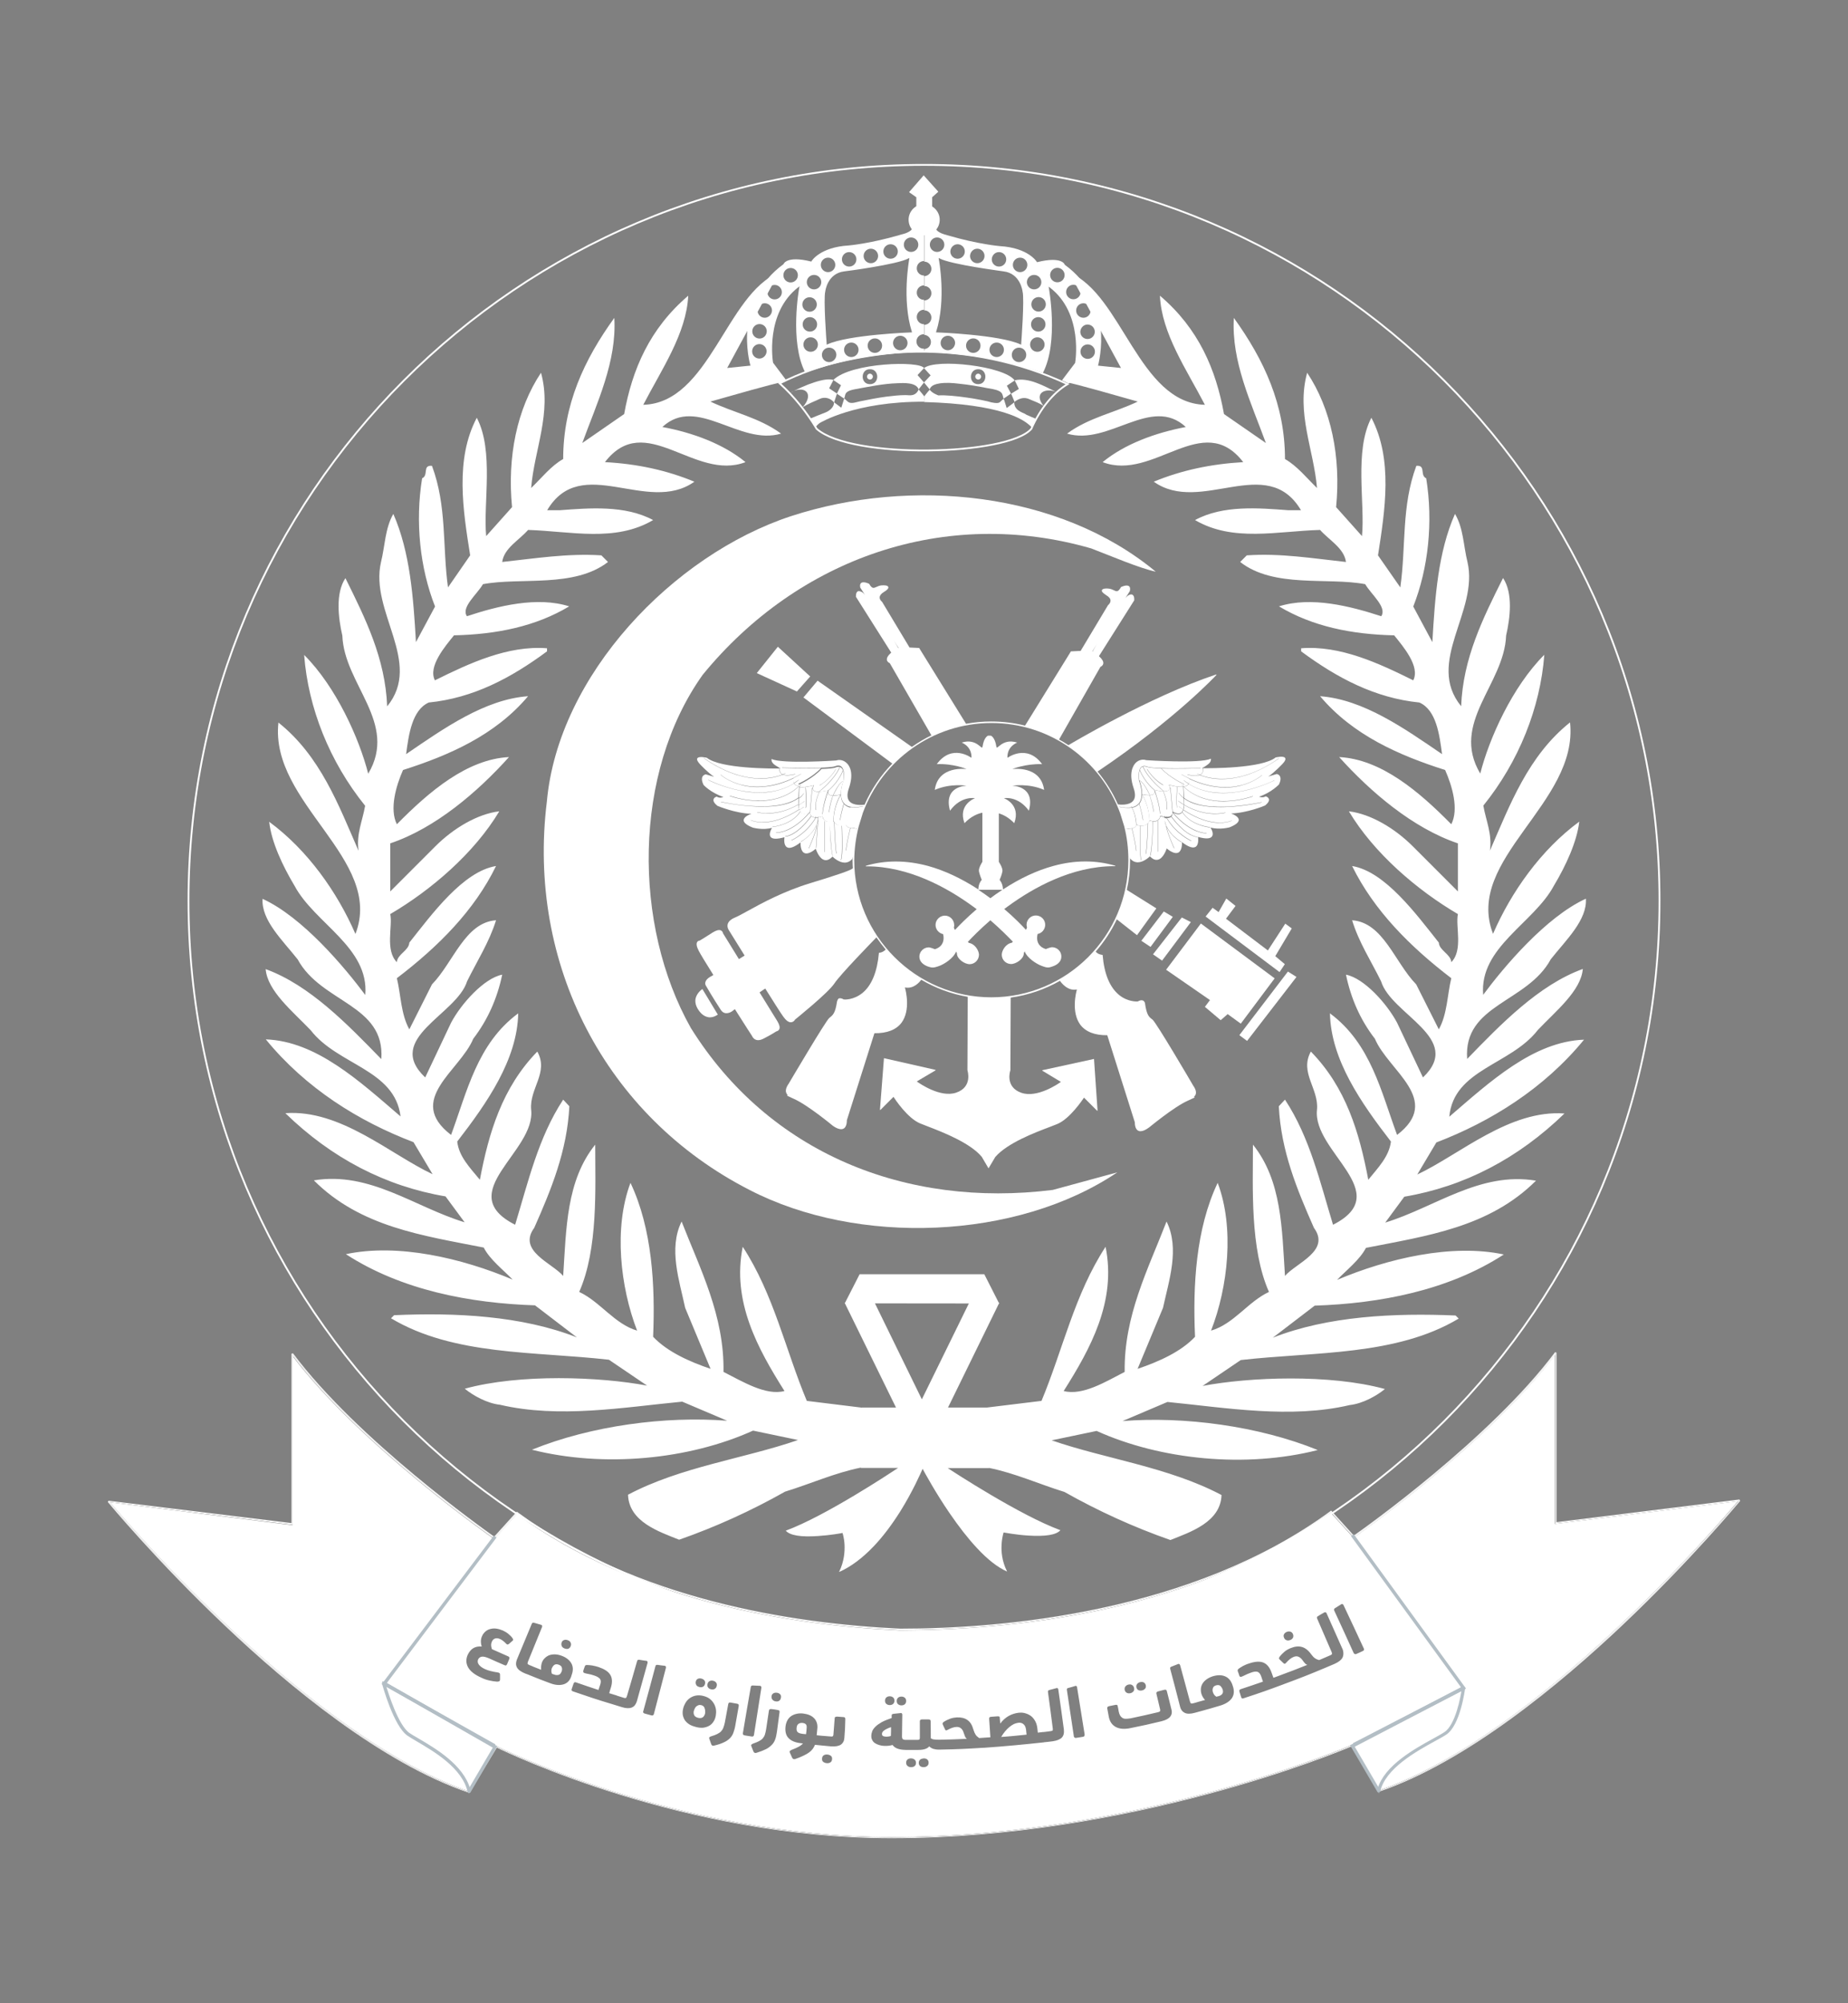 <?xml version="1.0" encoding="utf-8"?>
<!-- Generator: Adobe Illustrator 27.0.0, SVG Export Plug-In . SVG Version: 6.00 Build 0)  -->
<svg version="1.1" id="Layer_1" xmlns="http://www.w3.org/2000/svg" xmlns:xlink="http://www.w3.org/1999/xlink" x="0px" y="0px"
	 viewBox="0 0 120 130" style="enable-background:new 0 0 120 130;" xml:space="preserve">
<rect x="0" y="0" width="120" height="130" fill="#808080" stroke="none"/>
<style type="text/css">
	.st0{fill:#FFFFFF;}
	.st1{fill:none;stroke:#FFFFFF;stroke-width:0.117;stroke-miterlimit:10;}
	.st2{fill:none;stroke:#000000;stroke-width:0.034;}
	.st3{fill:none;stroke:#B3BEC5;stroke-width:0.117;stroke-miterlimit:10;}
</style>
<g>
	<g>
		<path class="st0" d="M45.68,110.73c-0.04-0.04-0.09-0.06-0.16-0.08c-0.06-0.01-0.12-0.01-0.17,0.01c-0.05,0.02-0.1,0.05-0.14,0.08
			c-0.04,0.04-0.07,0.08-0.1,0.14c-0.02,0.05-0.04,0.1-0.06,0.16c-0.02,0.1-0.01,0.19,0.03,0.27c0.04,0.08,0.13,0.14,0.26,0.17
			c0.13,0.03,0.23,0.01,0.3-0.04c0.07-0.06,0.12-0.14,0.14-0.23c0.01-0.05,0.02-0.11,0.01-0.17c0-0.06-0.01-0.11-0.03-0.16
			C45.75,110.81,45.72,110.77,45.68,110.73z"/>
		<path class="st0" d="M36.28,108.03c-0.11-0.04-0.2-0.04-0.28,0.01c-0.07,0.05-0.12,0.12-0.16,0.2c-0.05,0.13-0.05,0.25,0,0.38
			c0.06,0.02,0.09,0.03,0.15,0.05c0.1,0.04,0.19,0.04,0.28,0.02c0.09-0.02,0.15-0.1,0.2-0.22c0.03-0.09,0.04-0.17,0.01-0.26
			C36.46,108.13,36.39,108.07,36.28,108.03z"/>
		<path class="st0" d="M57.27,112.52c0,0.07,0.02,0.11,0.07,0.14c0.05,0.02,0.11,0.04,0.19,0.04c0.06,0,0.12,0,0.17-0.01
			c0.06-0.01,0.11-0.02,0.15-0.04c0.01-0.23,0.01-0.34,0.01-0.57c-0.18,0.06-0.33,0.13-0.44,0.21
			C57.33,112.35,57.27,112.43,57.27,112.52z"/>
		<path class="st0" d="M52.12,111.81c-0.11-0.01-0.2,0.01-0.27,0.06c-0.07,0.05-0.11,0.13-0.12,0.24c-0.02,0.14,0.01,0.25,0.07,0.3
			c0.07,0.06,0.17,0.09,0.33,0.11c0.09,0.01,0.13,0.01,0.21,0.02c0.02-0.16,0.03-0.24,0.04-0.4c0.01-0.1,0-0.17-0.04-0.23
			C52.3,111.86,52.22,111.82,52.12,111.81z"/>
		<path class="st0" d="M100.97,98.9V87.94c-4.4,5.8-12.95,11.77-13.04,11.83l-0.04,0.03l-1.47-1.62c-3.94,2.88-8.88,4.98-14.66,6.25
			c-5.18,1.13-10.1,1.37-13.32,1.38c-7.08-0.33-17.14-1.9-24.88-7.55l-1.47,1.62l-0.04-0.03c-0.09-0.06-8.63-6.03-13.04-11.83v10.96
			L7.16,97.5c1.1,1.31,12.99,15.23,23.29,18.74l1.77-2.95l0.04,0.02c0.12,0.06,11.81,5.89,25.63,5.89c16.02,0,29.71-5.9,29.85-5.96
			l0.04-0.02l1.77,2.95c10.3-3.51,22.18-17.42,23.29-18.74L100.97,98.9z M58.32,110.17c0.06-0.05,0.13-0.07,0.22-0.07
			c0.09,0,0.16,0.03,0.22,0.08c0.06,0.05,0.08,0.12,0.08,0.21c0,0.09-0.03,0.16-0.09,0.21c-0.06,0.05-0.13,0.07-0.22,0.07
			c-0.09,0-0.16-0.03-0.22-0.08c-0.06-0.05-0.08-0.12-0.08-0.21C58.23,110.29,58.26,110.22,58.32,110.17z M57.56,110.15
			c0.06-0.05,0.13-0.07,0.22-0.07c0.09,0,0.16,0.03,0.22,0.08c0.06,0.05,0.08,0.12,0.08,0.21c0,0.09-0.03,0.16-0.09,0.21
			c-0.06,0.05-0.13,0.07-0.22,0.07c-0.09,0-0.16-0.03-0.22-0.08c-0.06-0.05-0.08-0.12-0.08-0.21
			C57.47,110.27,57.5,110.2,57.56,110.15z M45.94,109.29c0.02-0.09,0.06-0.15,0.13-0.19c0.07-0.04,0.14-0.05,0.23-0.03
			c0.09,0.02,0.16,0.06,0.2,0.12c0.05,0.06,0.06,0.13,0.04,0.22c-0.02,0.09-0.06,0.15-0.13,0.19c-0.07,0.04-0.14,0.05-0.23,0.03
			c-0.09-0.02-0.16-0.06-0.2-0.12C45.94,109.46,45.92,109.38,45.94,109.29z M45.18,109.13c0.02-0.09,0.06-0.15,0.13-0.18
			c0.07-0.04,0.14-0.04,0.23-0.02c0.09,0.02,0.15,0.06,0.2,0.12c0.05,0.06,0.06,0.14,0.04,0.22c-0.02,0.09-0.06,0.15-0.13,0.19
			c-0.07,0.04-0.15,0.04-0.23,0.02c-0.09-0.02-0.16-0.06-0.2-0.12C45.18,109.29,45.16,109.21,45.18,109.13z M36.47,106.59
			c0.03-0.08,0.08-0.14,0.16-0.16c0.07-0.03,0.15-0.02,0.24,0.01c0.09,0.03,0.15,0.08,0.18,0.15c0.04,0.07,0.04,0.14,0.01,0.23
			c-0.03,0.08-0.08,0.14-0.15,0.17c-0.07,0.03-0.15,0.02-0.24-0.01c-0.09-0.03-0.15-0.08-0.19-0.15
			C36.45,106.75,36.44,106.68,36.47,106.59z M33.29,106.47c-0.1,0.09-0.15,0.13-0.24,0.21c-0.04,0.03-0.07,0.04-0.1,0.04
			c-0.03,0-0.06-0.03-0.1-0.07c-0.06-0.06-0.12-0.12-0.19-0.17c-0.07-0.05-0.12-0.09-0.18-0.11c-0.13-0.06-0.23-0.07-0.33-0.04
			c-0.09,0.03-0.16,0.09-0.21,0.2c-0.03,0.07-0.05,0.14-0.05,0.22c0,0.08,0.02,0.17,0.05,0.27c0.42,0.19,0.64,0.28,1.06,0.47
			c0.05,0.02,0.07,0.05,0.08,0.08c0.01,0.03,0,0.07-0.02,0.11c-0.05,0.12-0.08,0.19-0.13,0.31c-0.02,0.04-0.04,0.07-0.06,0.08
			c-0.02,0.02-0.06,0.01-0.11-0.01c-0.4-0.17-0.6-0.26-1-0.44c-0.21-0.09-0.37-0.13-0.48-0.11c-0.11,0.02-0.18,0.08-0.23,0.17
			c-0.05,0.11-0.04,0.23,0.04,0.34c0.08,0.11,0.21,0.21,0.41,0.3c0.2,0.09,0.46,0.16,0.81,0.21c0.07,0.01,0.11,0.03,0.13,0.05
			c0.02,0.02,0.03,0.05,0.03,0.1c0,0.12,0,0.18,0,0.3c0,0.06-0.01,0.1-0.05,0.12c-0.03,0.02-0.08,0.03-0.15,0.03
			c-0.16-0.01-0.33-0.04-0.51-0.08c-0.18-0.04-0.35-0.1-0.51-0.18c-0.43-0.19-0.72-0.42-0.86-0.68c-0.14-0.26-0.14-0.54-0.01-0.82
			c0.09-0.18,0.2-0.32,0.35-0.41c0.15-0.09,0.33-0.13,0.55-0.11c-0.08-0.25-0.07-0.49,0.03-0.69c0.05-0.12,0.13-0.21,0.22-0.29
			c0.09-0.08,0.2-0.13,0.32-0.16c0.12-0.03,0.25-0.04,0.38-0.02c0.14,0.02,0.28,0.06,0.42,0.12c0.13,0.06,0.25,0.13,0.36,0.22
			c0.11,0.09,0.2,0.18,0.27,0.28c0.02,0.04,0.04,0.07,0.04,0.09C33.33,106.42,33.32,106.44,33.29,106.47z M36.61,109.3
			c-0.25,0.08-0.55,0.06-0.89-0.07c-0.51-0.19-0.77-0.29-1.26-0.49c0,0,0,0,0,0c-0.14-0.06-0.22-0.09-0.36-0.14
			c-0.27-0.11-0.45-0.24-0.53-0.39c-0.08-0.15-0.08-0.31-0.01-0.5c0.39-0.93,0.58-1.4,0.97-2.33c0.02-0.04,0.04-0.07,0.06-0.07
			c0.02-0.01,0.05-0.01,0.09,0c0.18,0.05,0.27,0.08,0.45,0.13c0.04,0.01,0.06,0.03,0.07,0.05s0.01,0.06,0,0.09
			c-0.37,0.9-0.55,1.36-0.92,2.26c-0.02,0.06-0.03,0.1-0.02,0.13c0.01,0.03,0.05,0.05,0.11,0.08c0.11,0.04,0.17,0.07,0.26,0.11
			c0,0,0,0,0,0c0.2,0.08,0.3,0.12,0.51,0.2c-0.01-0.08-0.01-0.16,0-0.25c0.01-0.08,0.03-0.16,0.05-0.22c0.04-0.11,0.1-0.2,0.18-0.28
			c0.08-0.08,0.17-0.14,0.28-0.19c0.11-0.04,0.23-0.06,0.37-0.06c0.14,0,0.29,0.03,0.45,0.09c0.3,0.11,0.51,0.28,0.63,0.49
			s0.13,0.47,0.02,0.76C37.04,109.02,36.86,109.22,36.61,109.3z M41.02,110.81c-0.15,0.06-0.37,0.06-0.65-0.03
			c-0.22-0.07-0.33-0.1-0.55-0.17c0,0,0,0,0,0c-1.04-0.31-1.57-0.49-2.62-0.85c-0.05-0.02-0.08-0.04-0.08-0.07
			c-0.01-0.03-0.01-0.06,0.01-0.1c0.04-0.13,0.07-0.19,0.11-0.32c0.01-0.04,0.03-0.07,0.06-0.09c0.03-0.02,0.06-0.02,0.11,0
			c0.58,0.2,0.87,0.3,1.45,0.49c0.05-0.14,0.07-0.22,0.12-0.36c0.05-0.16,0.04-0.28-0.02-0.36c-0.07-0.08-0.19-0.16-0.38-0.22
			c-0.14-0.05-0.27-0.08-0.38-0.1c-0.12-0.02-0.2-0.04-0.25-0.06c-0.03-0.01-0.06-0.03-0.07-0.06c-0.01-0.03-0.01-0.06,0-0.1
			c0.04-0.11,0.05-0.16,0.09-0.26c0.01-0.04,0.03-0.07,0.05-0.08c0.02-0.01,0.05-0.02,0.08-0.02c0.1,0,0.22,0.01,0.35,0.03
			c0.13,0.02,0.27,0.06,0.41,0.1c0.38,0.13,0.64,0.29,0.77,0.51c0.13,0.21,0.14,0.49,0.04,0.82c-0.05,0.15-0.07,0.22-0.11,0.37
			c0.19,0.06,0.29,0.09,0.46,0.14c0,0,0,0,0,0c0.01,0,0.02,0,0.02,0.01c0.01,0,0.01,0,0.02,0.01v0c0.17,0.05,0.27,0.08,0.45,0.14
			c0.06,0.02,0.11,0.02,0.13,0.01c0.03-0.02,0.05-0.05,0.07-0.12c0.27-0.91,0.4-1.36,0.66-2.27c0.01-0.04,0.03-0.07,0.05-0.08
			c0.02-0.01,0.05-0.01,0.09-0.01c0.18,0.03,0.28,0.05,0.46,0.07c0.04,0,0.06,0.02,0.07,0.04c0.01,0.03,0.01,0.06,0.01,0.09
			c-0.28,1-0.42,1.5-0.7,2.51C41.28,110.62,41.18,110.75,41.02,110.81z M43.24,108.24c-0.31,1.2-0.47,1.79-0.78,2.99
			c-0.02,0.08-0.08,0.11-0.16,0.09c-0.17-0.05-0.26-0.07-0.44-0.12c-0.04-0.01-0.06-0.03-0.08-0.05c-0.02-0.03-0.03-0.06-0.01-0.1
			c0.32-1.17,0.48-1.75,0.79-2.92c0.01-0.04,0.03-0.07,0.05-0.08c0.02-0.01,0.05-0.01,0.09-0.01c0.18,0.03,0.28,0.04,0.46,0.06
			c0.04,0,0.06,0.02,0.07,0.04C43.25,108.18,43.25,108.21,43.24,108.24z M45.22,112.08c-0.16-0.04-0.31-0.09-0.43-0.16
			c-0.12-0.07-0.22-0.16-0.3-0.26c-0.07-0.1-0.12-0.22-0.15-0.35c-0.02-0.13-0.02-0.27,0.02-0.43c0.03-0.13,0.08-0.25,0.15-0.37
			c0.07-0.12,0.16-0.22,0.27-0.3c0.11-0.08,0.24-0.14,0.38-0.17c0.15-0.03,0.3-0.03,0.48,0.01c0.17,0.04,0.32,0.1,0.44,0.19
			c0.12,0.09,0.21,0.2,0.28,0.32c0.07,0.12,0.11,0.25,0.13,0.38c0.02,0.14,0.01,0.27-0.01,0.4c-0.03,0.15-0.08,0.29-0.16,0.4
			c-0.07,0.11-0.17,0.2-0.28,0.26c-0.11,0.06-0.24,0.1-0.38,0.12C45.53,112.13,45.38,112.12,45.22,112.08z M47.97,110.71
			c-0.09,0.5-0.13,0.75-0.22,1.25c-0.03,0.19-0.08,0.35-0.13,0.49c-0.05,0.14-0.13,0.26-0.23,0.36c-0.1,0.1-0.23,0.19-0.39,0.26
			c-0.16,0.08-0.37,0.15-0.63,0.21c-0.1,0.03-0.16-0.01-0.19-0.1c-0.05-0.13-0.07-0.2-0.12-0.34c-0.02-0.05-0.01-0.08,0.01-0.11
			c0.03-0.02,0.07-0.04,0.13-0.06c0.15-0.04,0.27-0.09,0.37-0.14c0.1-0.05,0.18-0.1,0.25-0.17c0.06-0.07,0.12-0.15,0.15-0.24
			c0.04-0.1,0.07-0.21,0.1-0.35c0.09-0.48,0.13-0.71,0.22-1.19c0.01-0.05,0.03-0.07,0.06-0.09c0.03-0.01,0.07-0.01,0.11,0
			c0.16,0.03,0.24,0.04,0.39,0.07c0.05,0.01,0.08,0.02,0.1,0.04C47.97,110.63,47.98,110.66,47.97,110.71z M48.26,112.57
			c-0.02-0.02-0.03-0.06-0.02-0.1c0.2-1.19,0.3-1.79,0.51-2.98c0.01-0.05,0.02-0.07,0.04-0.09c0.02-0.01,0.05-0.02,0.09-0.02
			c0.19,0.01,0.28,0.01,0.46,0.02c0.04,0,0.06,0.01,0.08,0.04c0.02,0.02,0.02,0.05,0.02,0.09c-0.19,1.22-0.29,1.83-0.48,3.05
			c-0.01,0.09-0.06,0.12-0.15,0.11c-0.18-0.03-0.27-0.04-0.44-0.07C48.31,112.61,48.29,112.6,48.26,112.57z M50.45,112.38
			c-0.03,0.19-0.06,0.36-0.11,0.49c-0.05,0.14-0.12,0.26-0.22,0.36c-0.1,0.1-0.22,0.2-0.38,0.28c-0.16,0.08-0.36,0.16-0.62,0.24
			c-0.09,0.03-0.16,0-0.2-0.1c-0.05-0.13-0.08-0.2-0.13-0.33c-0.02-0.05-0.02-0.08,0.01-0.11c0.02-0.02,0.07-0.05,0.13-0.07
			c0.14-0.05,0.27-0.1,0.36-0.15c0.1-0.05,0.18-0.11,0.24-0.18c0.06-0.07,0.11-0.15,0.14-0.25c0.03-0.1,0.06-0.21,0.08-0.35
			c0.07-0.48,0.11-0.72,0.18-1.2c0.01-0.05,0.03-0.08,0.06-0.09c0.03-0.01,0.07-0.02,0.11-0.01c0.16,0.02,0.24,0.03,0.4,0.06
			c0.05,0.01,0.08,0.02,0.1,0.04c0.02,0.02,0.03,0.05,0.02,0.1C50.55,111.63,50.52,111.88,50.45,112.38z M50.71,110.17
			c-0.01,0.09-0.05,0.15-0.11,0.2c-0.06,0.04-0.14,0.06-0.23,0.04c-0.09-0.01-0.16-0.05-0.21-0.11c-0.05-0.06-0.07-0.13-0.06-0.22
			c0.01-0.09,0.05-0.15,0.12-0.19c0.06-0.04,0.14-0.05,0.23-0.04c0.09,0.01,0.16,0.05,0.21,0.1
			C50.71,110.01,50.73,110.08,50.71,110.17z M53.92,114.37c-0.06,0.04-0.15,0.06-0.24,0.05c-0.09-0.01-0.17-0.04-0.23-0.09
			c-0.06-0.05-0.08-0.13-0.07-0.22c0.01-0.09,0.04-0.16,0.11-0.2c0.06-0.04,0.14-0.06,0.24-0.05c0.09,0.01,0.17,0.04,0.23,0.09
			c0.06,0.05,0.08,0.13,0.07,0.22C54.02,114.26,53.99,114.33,53.92,114.37z M54.83,112.77c-0.01,0.2-0.09,0.35-0.23,0.45
			c-0.14,0.09-0.35,0.13-0.64,0.11c-0.21-0.02-0.33-0.03-0.53-0.05c-0.2-0.02-0.31-0.03-0.51-0.05c-0.04,0.1-0.09,0.19-0.15,0.27
			c-0.06,0.08-0.14,0.16-0.24,0.23c-0.1,0.07-0.22,0.14-0.37,0.21c-0.14,0.07-0.32,0.14-0.52,0.21c-0.09,0.03-0.16,0-0.2-0.08
			c-0.06-0.13-0.09-0.2-0.15-0.33c-0.02-0.05-0.02-0.08,0-0.11c0.02-0.02,0.06-0.05,0.13-0.08c0.19-0.07,0.34-0.14,0.45-0.2
			c0.11-0.06,0.2-0.13,0.27-0.21c-0.07-0.01-0.1-0.01-0.17-0.02c-0.34-0.04-0.6-0.15-0.77-0.33c-0.17-0.18-0.23-0.44-0.19-0.77
			c0.02-0.14,0.06-0.27,0.12-0.38c0.06-0.11,0.14-0.2,0.24-0.27c0.1-0.07,0.22-0.12,0.35-0.15c0.13-0.03,0.28-0.04,0.44-0.02
			c0.15,0.02,0.28,0.05,0.4,0.1c0.12,0.05,0.22,0.12,0.3,0.2c0.08,0.08,0.14,0.18,0.18,0.3c0.04,0.12,0.05,0.26,0.03,0.41
			c-0.02,0.16-0.02,0.24-0.04,0.4c0.17,0.02,0.26,0.03,0.41,0.04h0c0,0,0,0,0,0c0.01,0,0.03,0,0.04,0c0,0,0,0,0,0
			c0.17,0.02,0.28,0.02,0.47,0.04c0.07,0.01,0.11,0,0.13-0.02c0.02-0.02,0.04-0.06,0.04-0.13c0.03-0.41,0.05-0.62,0.08-1.03
			c0-0.05,0.02-0.08,0.05-0.09c0.03-0.01,0.07-0.02,0.11-0.02c0.16,0.01,0.24,0.02,0.4,0.03c0.05,0,0.08,0.01,0.1,0.03
			c0.02,0.02,0.03,0.05,0.03,0.1C54.88,112.05,54.87,112.29,54.83,112.77z M59.39,114.61c-0.06,0.05-0.14,0.07-0.23,0.07
			c-0.1,0-0.17-0.03-0.23-0.08c-0.06-0.05-0.09-0.12-0.09-0.21c0-0.09,0.03-0.16,0.09-0.21c0.06-0.05,0.14-0.07,0.23-0.07
			c0.09,0,0.17,0.03,0.23,0.08c0.06,0.05,0.09,0.12,0.09,0.21C59.48,114.49,59.45,114.56,59.39,114.61z M60.21,114.6
			c-0.06,0.05-0.14,0.08-0.23,0.08s-0.17-0.02-0.23-0.07c-0.06-0.05-0.09-0.12-0.09-0.21c0-0.09,0.03-0.16,0.09-0.21
			c0.06-0.05,0.14-0.07,0.23-0.08c0.09,0,0.17,0.02,0.23,0.07c0.06,0.05,0.09,0.12,0.09,0.21C60.3,114.48,60.27,114.55,60.21,114.6z
			 M68.95,112.76c-0.12,0.12-0.32,0.2-0.6,0.24c-0.21,0.03-0.32,0.04-0.52,0.06l0,0c0,0,0,0,0,0c-0.02,0-0.03,0-0.05,0.01
			c0,0,0,0,0,0c-1.29,0.14-2.57,0.26-3.86,0.35c0,0,0,0,0,0c-0.02,0-0.03,0-0.05,0c0,0,0,0,0,0c0,0,0,0,0,0
			c-1.13,0.07-1.73,0.1-2.86,0.12c0,0,0,0,0,0c-0.01,0-0.01,0-0.01,0c0,0,0,0,0,0c-0.01,0-0.02,0-0.03,0c0,0-0.01,0-0.01,0
			c-0.14,0-0.26-0.02-0.36-0.05c-0.11-0.04-0.19-0.09-0.26-0.16c-0.12,0.15-0.36,0.23-0.7,0.23c-0.24,0-0.36,0-0.6,0
			c-0.08,0-0.14,0-0.23,0c-0.43-0.01-0.71-0.11-0.85-0.32c-0.08,0.02-0.16,0.04-0.25,0.05c-0.09,0.01-0.18,0.01-0.27,0.01
			c-0.11,0-0.22-0.02-0.33-0.05c-0.11-0.03-0.2-0.07-0.28-0.12c-0.08-0.05-0.15-0.12-0.19-0.21c-0.05-0.08-0.07-0.19-0.06-0.31
			c0-0.08,0.03-0.17,0.06-0.27c0.04-0.1,0.11-0.19,0.21-0.29c0.1-0.1,0.23-0.19,0.4-0.29c0.17-0.09,0.39-0.18,0.65-0.27
			c0-0.06,0-0.09,0-0.15c0-0.05,0.01-0.08,0.03-0.09c0.02-0.01,0.05-0.03,0.08-0.03c0.19-0.02,0.28-0.03,0.47-0.05
			c0.04-0.01,0.06,0,0.08,0.02c0.02,0.02,0.03,0.05,0.03,0.08c-0.01,0.57-0.01,0.85-0.02,1.42c0,0.08,0.02,0.14,0.05,0.17
			c0.04,0.03,0.1,0.05,0.2,0.05c0.07,0,0.12,0,0.18,0l0,0c0,0,0,0,0,0c0.02,0,0.03,0,0.05,0l0,0c0.19,0,0.31,0,0.52,0
			c0.07,0,0.11-0.01,0.13-0.03c0.02-0.02,0.03-0.07,0.03-0.13c0-0.41,0-0.62,0-1.04c0-0.05,0.01-0.08,0.04-0.1
			c0.03-0.02,0.06-0.03,0.11-0.03c0.16,0,0.24,0,0.4,0c0.05,0,0.08,0.01,0.11,0.02c0.02,0.02,0.04,0.05,0.04,0.1
			c0.01,0.44,0.01,0.66,0.01,1.1c0.05,0.04,0.12,0.07,0.2,0.08c0.08,0.01,0.19,0.02,0.34,0.02c0.71-0.01,1.08-0.03,1.8-0.06
			c-0.05-0.04-0.09-0.09-0.11-0.14s-0.05-0.13-0.09-0.24c-0.04-0.14-0.1-0.24-0.18-0.3c-0.08-0.07-0.18-0.1-0.31-0.09
			c-0.15,0.01-0.34,0.07-0.56,0.19c-0.05,0.03-0.09,0.04-0.11,0.03s-0.05-0.03-0.06-0.08c-0.06-0.12-0.09-0.18-0.14-0.3
			c-0.03-0.06-0.01-0.11,0.05-0.16c0.15-0.1,0.3-0.17,0.44-0.22c0.14-0.05,0.28-0.07,0.42-0.08c0.28-0.01,0.51,0.04,0.69,0.17
			c0.18,0.12,0.31,0.33,0.39,0.63c0.04,0.13,0.09,0.24,0.14,0.32c0.05,0.08,0.13,0.15,0.23,0.22c0.12-0.01,0.18-0.01,0.29-0.02v0
			c0.16-0.01,0.26-0.02,0.44-0.03c-0.03-0.48-0.05-0.72-0.08-1.2c0-0.05,0.01-0.08,0.03-0.1c0.03-0.02,0.06-0.03,0.11-0.03
			c0.16-0.01,0.24-0.02,0.4-0.03c0.05,0,0.08,0,0.11,0.01c0.03,0.01,0.04,0.05,0.04,0.09c0.01,0.15,0.02,0.22,0.03,0.37
			c0.17-0.23,0.36-0.39,0.56-0.5c0.2-0.11,0.4-0.17,0.62-0.2c0.17-0.02,0.33-0.01,0.47,0.04c0.14,0.04,0.27,0.11,0.37,0.19
			c0.11,0.09,0.19,0.2,0.26,0.33c0.07,0.13,0.11,0.28,0.13,0.45c0.01,0.11,0.02,0.17,0.03,0.28c0.13-0.02,0.21-0.02,0.33-0.04
			c0,0,0,0,0,0c0.01,0,0.02,0,0.03,0c0.01,0,0.01,0,0.02,0v0c0.17-0.02,0.28-0.03,0.46-0.06c0.07-0.01,0.11-0.02,0.12-0.05
			c0.02-0.02,0.02-0.07,0.01-0.13c-0.12-0.94-0.18-1.41-0.31-2.35c-0.01-0.05,0-0.08,0.02-0.1c0.02-0.02,0.04-0.03,0.08-0.04
			c0.18-0.05,0.27-0.07,0.45-0.12c0.03-0.01,0.06-0.01,0.08,0.01c0.02,0.02,0.04,0.05,0.04,0.08c0.15,1.03,0.22,1.55,0.36,2.58
			C69.11,112.48,69.06,112.64,68.95,112.76z M70.32,112.71c-0.18,0.03-0.27,0.04-0.44,0.07c-0.04,0.01-0.07,0-0.1-0.02
			c-0.03-0.02-0.05-0.05-0.05-0.09c-0.18-1.2-0.27-1.79-0.45-2.99c-0.01-0.05,0-0.08,0.01-0.1c0.02-0.02,0.04-0.03,0.08-0.04
			c0.18-0.05,0.27-0.07,0.45-0.13c0.03-0.01,0.06-0.01,0.08,0.01c0.02,0.02,0.04,0.04,0.04,0.08c0.2,1.22,0.29,1.83,0.49,3.05
			C70.44,112.65,70.4,112.7,70.32,112.71z M83.38,106.05c0.04-0.07,0.1-0.12,0.18-0.15c0.08-0.03,0.16-0.04,0.24-0.01
			c0.07,0.02,0.13,0.08,0.16,0.16c0.03,0.08,0.03,0.16,0,0.23c-0.04,0.07-0.1,0.12-0.18,0.15c-0.09,0.03-0.16,0.04-0.24,0.01
			c-0.07-0.02-0.13-0.08-0.16-0.16C83.34,106.19,83.34,106.12,83.38,106.05z M73.84,109.28c0.05-0.06,0.11-0.1,0.2-0.12
			c0.09-0.02,0.17-0.01,0.23,0.02c0.07,0.04,0.11,0.1,0.13,0.18c0.02,0.09,0.01,0.16-0.04,0.22c-0.05,0.06-0.11,0.1-0.2,0.12
			c-0.09,0.02-0.17,0.01-0.24-0.02c-0.07-0.04-0.11-0.1-0.13-0.19C73.78,109.41,73.79,109.34,73.84,109.28z M73.08,109.44
			c0.05-0.06,0.11-0.1,0.2-0.12c0.09-0.02,0.17-0.01,0.23,0.03c0.07,0.04,0.11,0.1,0.13,0.19c0.02,0.09,0.01,0.16-0.04,0.22
			c-0.05,0.06-0.11,0.1-0.2,0.12c-0.09,0.02-0.17,0.01-0.24-0.03c-0.07-0.04-0.11-0.1-0.13-0.19
			C73.02,109.57,73.03,109.5,73.08,109.44z M75.99,111.4c-0.1,0.13-0.29,0.23-0.57,0.3c-0.79,0.19-1.19,0.28-1.99,0.44
			c-0.41,0.09-0.74,0.06-0.98-0.07c-0.24-0.13-0.39-0.35-0.45-0.66c-0.04-0.22-0.06-0.32-0.1-0.54c-0.01-0.05,0-0.08,0.02-0.1
			c0.02-0.02,0.06-0.04,0.1-0.05c0.16-0.03,0.24-0.05,0.4-0.08c0.04-0.01,0.08-0.01,0.11,0c0.03,0.01,0.04,0.04,0.05,0.09
			c0.03,0.13,0.04,0.19,0.06,0.32c0.02,0.11,0.05,0.2,0.09,0.27c0.04,0.07,0.09,0.12,0.15,0.16c0.06,0.04,0.13,0.06,0.22,0.06
			c0.09,0,0.2-0.01,0.32-0.03c0.72-0.15,1.07-0.23,1.79-0.4c0.06-0.02,0.1-0.04,0.12-0.06c0.01-0.03,0.01-0.07,0-0.13
			c-0.1-0.4-0.14-0.6-0.24-1.01c-0.01-0.05,0-0.08,0.02-0.1c0.02-0.02,0.06-0.04,0.1-0.05c0.16-0.04,0.23-0.06,0.39-0.1
			c0.04-0.01,0.08-0.01,0.11,0c0.03,0.01,0.05,0.04,0.06,0.09c0.12,0.47,0.18,0.7,0.29,1.16C76.12,111.11,76.09,111.27,75.99,111.4z
			 M80,110.19c-0.15,0.22-0.4,0.38-0.75,0.49c-0.52,0.16-0.79,0.23-1.29,0.37c0,0,0,0,0,0c-0.15,0.04-0.22,0.06-0.37,0.1
			c-0.28,0.08-0.5,0.08-0.65,0.01c-0.15-0.07-0.26-0.2-0.31-0.4c-0.25-0.98-0.38-1.47-0.64-2.45c-0.01-0.05-0.01-0.08,0-0.1
			c0.01-0.02,0.04-0.04,0.07-0.05c0.17-0.07,0.26-0.1,0.43-0.17c0.03-0.02,0.06-0.01,0.09,0c0.02,0.02,0.04,0.04,0.05,0.07
			c0.26,0.94,0.38,1.41,0.64,2.36c0.02,0.06,0.04,0.1,0.06,0.12c0.03,0.02,0.07,0.01,0.13,0c0.13-0.03,0.19-0.05,0.32-0.09v0
			c0.18-0.05,0.28-0.08,0.47-0.13c-0.06-0.06-0.1-0.12-0.15-0.2c-0.04-0.07-0.07-0.14-0.09-0.21c-0.03-0.11-0.04-0.22-0.03-0.34
			c0.01-0.11,0.05-0.22,0.11-0.32c0.06-0.1,0.15-0.19,0.26-0.27c0.11-0.08,0.25-0.15,0.41-0.2c0.31-0.09,0.57-0.09,0.8,0.01
			c0.23,0.1,0.39,0.3,0.48,0.59C80.16,109.71,80.14,109.97,80,110.19z M87.17,107.58c-0.08,0.15-0.25,0.28-0.52,0.4
			c-0.21,0.09-0.32,0.14-0.54,0.23c0,0,0,0,0,0c-1.07,0.45-1.63,0.67-2.71,1.07c0,0,0,0,0,0c-0.01,0-0.02,0.01-0.03,0.01
			c-0.01,0-0.01,0.01-0.02,0.01c0,0,0,0,0,0c-1.02,0.38-1.55,0.57-2.6,0.91c-0.05,0.02-0.08,0.02-0.11,0
			c-0.02-0.02-0.04-0.05-0.05-0.09c-0.04-0.13-0.06-0.19-0.1-0.32c-0.01-0.04-0.02-0.08-0.01-0.11c0.01-0.03,0.04-0.05,0.08-0.07
			c0.58-0.19,0.87-0.29,1.45-0.49c-0.05-0.14-0.07-0.21-0.12-0.36c-0.06-0.16-0.14-0.25-0.24-0.28c-0.1-0.03-0.25-0.01-0.43,0.06
			c-0.14,0.05-0.26,0.1-0.36,0.15c-0.1,0.05-0.18,0.09-0.24,0.11c-0.03,0.01-0.07,0.01-0.09,0c-0.03-0.01-0.05-0.04-0.06-0.08
			c-0.03-0.11-0.05-0.16-0.09-0.26c-0.01-0.04-0.02-0.07-0.01-0.1c0.01-0.02,0.03-0.04,0.05-0.07c0.08-0.06,0.18-0.12,0.3-0.19
			c0.12-0.06,0.25-0.12,0.39-0.16c0.38-0.13,0.69-0.15,0.92-0.06c0.23,0.09,0.41,0.3,0.53,0.63c0.05,0.15,0.08,0.22,0.13,0.36
			c0.18-0.07,0.29-0.1,0.46-0.17c0,0,0,0,0,0c0.7-0.26,1.05-0.39,1.74-0.67c-0.06-0.02-0.11-0.05-0.15-0.1
			c-0.04-0.04-0.1-0.11-0.16-0.2c-0.08-0.12-0.18-0.19-0.27-0.23c-0.1-0.04-0.2-0.03-0.32,0.02c-0.15,0.06-0.3,0.18-0.47,0.37
			c-0.04,0.05-0.07,0.07-0.1,0.07c-0.03,0-0.05-0.01-0.09-0.05c-0.1-0.09-0.14-0.14-0.24-0.23c-0.05-0.05-0.05-0.1,0-0.17
			c0.11-0.15,0.23-0.26,0.35-0.36c0.12-0.09,0.25-0.16,0.38-0.21c0.27-0.11,0.51-0.13,0.72-0.07c0.21,0.06,0.41,0.21,0.59,0.46
			c0.08,0.11,0.16,0.2,0.24,0.26c0.08,0.06,0.17,0.1,0.29,0.13c0.11-0.05,0.17-0.07,0.28-0.12l0,0c0.16-0.07,0.26-0.11,0.44-0.19
			c0.06-0.03,0.1-0.05,0.11-0.08c0.01-0.03,0-0.07-0.02-0.13c-0.38-0.87-0.56-1.3-0.94-2.17c-0.02-0.04-0.02-0.07-0.01-0.1
			c0.01-0.02,0.03-0.04,0.06-0.06c0.16-0.1,0.24-0.14,0.41-0.24c0.03-0.02,0.06-0.02,0.09-0.01c0.03,0.01,0.05,0.03,0.06,0.06
			c0.42,0.95,0.64,1.43,1.06,2.38C87.25,107.26,87.25,107.43,87.17,107.58z M88.5,107.14c-0.17,0.08-0.25,0.12-0.42,0.19
			c-0.03,0.02-0.07,0.02-0.1,0.01c-0.03-0.01-0.06-0.03-0.08-0.07c-0.5-1.1-0.75-1.65-1.26-2.75c-0.02-0.04-0.02-0.07-0.01-0.1
			c0.01-0.02,0.03-0.04,0.06-0.06c0.16-0.1,0.24-0.15,0.4-0.25c0.03-0.02,0.06-0.03,0.09-0.01c0.03,0.01,0.05,0.03,0.06,0.06
			c0.53,1.12,0.79,1.68,1.31,2.8C88.6,107.05,88.58,107.1,88.5,107.14z"/>
		<path class="st0" d="M66.46,111.89c-0.09-0.08-0.21-0.11-0.34-0.09c-0.09,0.01-0.18,0.04-0.28,0.08c-0.1,0.05-0.19,0.11-0.29,0.19
			c-0.1,0.08-0.19,0.17-0.28,0.28c-0.09,0.11-0.18,0.23-0.26,0.37c0.66-0.05,0.99-0.08,1.65-0.15c-0.01-0.12-0.02-0.18-0.03-0.3
			C66.61,112.1,66.56,111.97,66.46,111.89z"/>
		<path class="st0" d="M79.24,109.4c-0.07-0.05-0.16-0.06-0.27-0.03c-0.11,0.03-0.19,0.09-0.21,0.18c-0.03,0.08-0.03,0.17,0,0.26
			c0.04,0.13,0.11,0.23,0.23,0.3c0.06-0.02,0.09-0.03,0.15-0.04c0.1-0.03,0.18-0.08,0.23-0.15c0.05-0.07,0.06-0.17,0.02-0.29
			C79.35,109.53,79.3,109.46,79.24,109.4z"/>
		<path class="st0" d="M112.95,97.31l-11.88,1.47v-11l-0.09-0.03c-4.22,5.63-12.45,11.47-13.07,11.9l-1.47-1.62l-0.04,0.03
			c-9.04,6.63-21.4,7.63-27.95,7.63c-7.08-0.33-17.14-1.9-24.85-7.56l-0.04-0.03l-1.47,1.62c-0.62-0.44-8.85-6.27-13.07-11.9
			l-0.09,0.03v10.99L7.05,97.39L7,97.47c0.03,0.04,3.19,3.85,7.63,8.05c4.1,3.89,10.18,8.92,15.82,10.82l0.04,0.01l1.77-2.94
			c0.79,0.39,12.21,5.88,25.63,5.88c15.61,0,29.01-5.59,29.85-5.95l1.77,2.94l0.04-0.01c5.64-1.91,11.72-6.94,15.82-10.82
			c4.45-4.21,7.6-8.02,7.63-8.05L112.95,97.31z M89.53,116.23l-1.77-2.95c0,0-13.65,5.97-29.87,5.97c-13.99,0-25.65-5.89-25.65-5.89
			l-1.77,2.95C19.57,112.62,7.04,97.44,7.04,97.44l11.94,1.47V87.86C23.4,93.75,32.09,99.8,32.09,99.8l1.47-1.62
			c7.71,5.65,17.74,7.24,24.88,7.57c7.07-0.01,19.08-1.12,27.99-7.64l1.47,1.62c0,0,8.69-6.04,13.12-11.94v11.05l11.94-1.47
			C112.96,97.36,100.43,112.54,89.53,116.23z"/>
		<path class="st0" d="M101.02,98.84V87.78c-4.42,5.9-13.12,11.94-13.12,11.94l-1.47-1.62c-8.91,6.53-20.91,7.64-27.99,7.64
			c-7.14-0.33-17.17-1.92-24.88-7.57l-1.47,1.62c0,0-8.69-6.04-13.12-11.94v11.05L7.04,97.44c0,0,12.53,15.18,23.43,18.86l1.77-2.95
			c0,0,11.66,5.89,25.65,5.89c16.22,0,29.87-5.97,29.87-5.97l1.77,2.95c10.91-3.68,23.43-18.86,23.43-18.86L101.02,98.84z
			 M89.55,116.17l-1.77-2.95l-0.04,0.02c-0.14,0.06-13.83,5.96-29.85,5.96c-13.82,0-25.51-5.83-25.63-5.89l-0.04-0.02l-1.77,2.95
			c-10.3-3.5-22.18-17.42-23.29-18.74l11.87,1.46V88.01c4.4,5.8,12.95,11.77,13.04,11.83l0.04,0.03l1.47-1.62
			c7.73,5.65,17.79,7.23,24.88,7.55c3.22,0,8.14-0.25,13.32-1.38c5.79-1.27,10.72-3.37,14.66-6.25l1.47,1.62l0.04-0.03
			c0.09-0.06,8.63-6.03,13.04-11.83V98.9l11.87-1.47C111.74,98.74,99.85,112.66,89.55,116.17z"/>
	</g>
	<g>
		<path class="st1" d="M107.76,58.46c0,26.38-21.38,47.76-47.76,47.76c-26.38,0-47.76-21.38-47.76-47.76
			C12.24,32.09,33.62,10.7,60,10.7C86.38,10.7,107.76,32.09,107.76,58.46z"/>
	</g>
	<g>
		<path class="st0" d="M75.05,37.1c-1.09-0.24-2.81-0.98-4.19-1.51c-9.47-2.73-19.02,0.61-25.23,8.2
			c-4.54,6.37-4.54,16.24-0.77,22.92c5.07,8.12,13.95,11.7,23.5,10.51l4.19-1.14c-6.53,4.4-16.85,4.78-23.88,1.14
			c-9.39-4.8-14.46-14.7-13.16-25.2c0.74-8.22,8.2-16,15.84-18.52C59.16,30.95,68.79,31.91,75.05,37.1z"/>
	</g>
	<g>
		<path class="st0" d="M99.86,66.84c1.18-1.24,2.8-2.54,2.92-3.96c-2.86,1.04-5.32,3.58-7.51,5.84c-0.26-3.55,3.9-3.64,5.43-6.47
			c0.98-1.24,2.37-2.54,2.28-3.93c-2.6,1.19-5.32,4.42-6.67,6.24c-0.26-3.09,3.29-4.65,4.59-7.08c0.78-1.3,1.5-2.86,1.65-4.16
			c-2.48,1.82-4.42,4.56-5.6,7.28c-1.88-4.85,5.57-8.49,5-13.72c-2.72,2.17-3.9,5.34-5.2,8.32c0.15-1.1-0.26-1.94-0.43-2.92
			c2.31-2.86,3.7-6.36,3.96-9.79c-2.08,2.08-3.58,5.43-4.16,7.71c-1.96-3.29,1.56-5.78,1.68-8.96c0.26-1.13,0.46-2.74-0.2-3.73
			c-1.3,2.6-2.6,5.2-2.72,8.32c-2.34-2.86,1.16-6.15,0.41-9.36c-0.26-1.04-0.26-2.2-0.81-3.12c-1.1,2.48-1.3,5.4-1.47,8.32
			l-1.24-2.31c0.98-2.48,1.3-5.49,0.84-8.32c-0.43-0.2,0-0.87-0.64-0.81c-0.98,2.63-0.66,5.2-1.04,7.89l-1.45-2.08
			c0.46-2.95,0.98-6.24-0.43-8.93c-1.13,2.17-0.4,5.55-0.61,7.68l-1.68-1.88c0.32-3.26-0.32-6.38-1.88-8.72
			c-0.72,2.6,0.43,5,0.64,7.48c-0.66-0.64-1.3-1.44-2.08-1.88c0-3.52-1.36-6.44-3.32-9.16c-0.17,2.83,1.13,5.52,2.08,8.12
			l-2.72-1.88c-0.52-2.89-1.65-5.55-4.16-7.68c0.11,2.46,1.73,4.79,2.92,7.08c-4.3-0.12-5.39-7.2-8.81-8.58l3.36,6.19l-2.06-0.21
			l-1.48,1.14c0.51,0.07,3.35,0.89,4.63,1.25c-1.5,0.72-3.18,1.04-4.59,2.08c2.72,0.81,5.46-2.51,7.71-0.43
			c-1.99,0.38-3.96,1.1-5.4,2.28c3.32,1.27,6.5-3.41,9.13,0c-2.08,0.12-3.99,0.52-5.81,1.27c3.06,2.17,7.34-1.88,9.56,1.85h-0.84
			c-1.88-0.14-4.22-0.35-6.04,0.64c2.46,1.44,5.32,0.72,8.12,0.64c0.58,0.66,1.56,1.18,1.68,2.08c-2.14-0.23-4.22-0.58-6.44-0.43
			l-0.43,0.43c2.19,1.71,5.66,0.98,8.12,1.44c0.38,0.66,1.44,1.5,1.04,2.08c-2.02-0.66-4.56-1.3-6.64-0.64
			c2.17,1.3,4.71,1.82,7.48,1.88c0.58,0.72,1.7,2.02,1.24,2.92c-2.22-1.1-4.74-2.28-7.28-2.08v0.2c2.34,1.73,4.8,3.03,7.68,3.32
			c1.1,0.49,1.3,2.08,1.47,3.35c-2.46-1.68-5.11-3.55-7.92-3.76c2.14,2.54,5.14,3.84,8.12,4.79c0.46,1.04,0.9,2.54,0.4,3.52
			c-2.11-2.14-4.56-4.22-7.28-4.36c2.05,2.28,4.8,4.62,7.71,5.6v3.12l-2.92-2.92c-1.18-1.18-2.74-2.11-4.16-2.28
			c1.62,2.71,4.42,5.11,7.08,6.67c-0.17,0.78,0.35,2.34-0.43,3.12c-0.03-0.52-0.78-0.75-0.81-1.27c-1.47-1.85-3.5-4.62-5.63-4.97
			c1.42,2.89,3.76,5.23,6.44,7.28c-0.26,1.07-0.26,2.34-0.81,3.32l-1.47-2.92c-1.39-1.42-2.14-4.02-4.16-4.16
			c0.43,1.42,1.24,2.66,1.88,3.96c0.66,2.17,5.4,3.7,2.72,6.24l-1.68-3.55c-0.66-1.24-2.14-2.89-3.32-3.12
			c0.32,1.53,0.92,2.92,1.88,4.16c0.87,2.08,4.42,3.96,1.44,6.24c-1.04-2.8-1.7-5.92-4.36-7.89c0.06,3,2.02,5.81,3.96,8.32
			c-0.12,0.98-0.84,1.7-1.47,2.48c-0.58-3.06-1.44-5.98-3.73-8.32c-0.75,1.36,0.52,2.4,0.4,3.76c-0.32,2.74,5.14,5.4,1.04,7.48
			c-0.84-2.75-1.5-5.66-3.12-8.12l-0.4,0.43c0.14,2.89,1.18,5.4,2.28,7.89c1.1,1.5-1.16,2.28-1.88,3.12
			c-0.2-3.06-0.2-6.18-2.08-8.52c0,2.8-0.2,6.76,1.04,9.56c-1.36,0.63-2.28,2.08-3.76,2.51c1.1-2.83,1.53-6.67,0.43-9.59
			c-1.42,2.98-1.62,6.67-1.47,9.99c-0.92,0.98-2.37,1.62-3.73,2.08l1.65-3.96c0.38-1.76,1.1-3.84,0.23-5.6
			c-1.21,3.12-2.77,6.12-2.72,9.76c-1.24,0.64-2.74,1.56-3.96,1.24c1.73-2.74,3.44-5.81,2.72-9.36c-2.02,3.09-2.77,6.67-4.16,10
			l-3.53,0.43h-2.54l3.32-6.78l0-0.01h-1.95l-3.07,6.26l-3.06-6.26l0,0h-1.95l3.33,6.79h-2.21l0,0.01l-3.58-0.44
			c-1.39-3.32-2.14-6.9-4.16-10c-0.72,3.55,0.98,6.62,2.71,9.36c-1.21,0.32-2.71-0.61-3.96-1.24c0.06-3.64-1.5-6.64-2.72-9.76
			c-0.87,1.76-0.14,3.84,0.23,5.6l1.65,3.96c-1.36-0.46-2.8-1.1-3.73-2.08c0.14-3.32-0.06-7.02-1.47-9.99
			c-1.1,2.92-0.66,6.76,0.43,9.59c-1.47-0.43-2.4-1.88-3.76-2.51c1.24-2.8,1.04-6.76,1.04-9.56c-1.88,2.34-1.88,5.46-2.08,8.52
			c-0.72-0.84-2.98-1.62-1.88-3.12c1.1-2.48,2.14-5,2.28-7.89l-0.4-0.43c-1.62,2.46-2.28,5.37-3.12,8.12
			c-4.1-2.08,1.36-4.74,1.04-7.48c-0.12-1.36,1.16-2.4,0.4-3.76c-2.28,2.34-3.15,5.26-3.73,8.32c-0.64-0.78-1.36-1.5-1.47-2.48
			c1.94-2.51,3.9-5.32,3.96-8.32c-2.66,1.96-3.32,5.08-4.36,7.89c-2.98-2.28,0.58-4.16,1.44-6.24c0.95-1.24,1.56-2.63,1.88-4.16
			c-1.18,0.23-2.66,1.88-3.32,3.12l-1.68,3.55c-2.69-2.54,2.05-4.07,2.72-6.24c0.64-1.3,1.44-2.54,1.88-3.96
			c-2.02,0.14-2.77,2.74-4.16,4.16l-1.47,2.92c-0.55-0.98-0.55-2.25-0.81-3.32c2.69-2.05,5.03-4.39,6.44-7.28
			c-2.14,0.35-4.16,3.12-5.63,4.97c-0.03,0.52-0.78,0.75-0.81,1.27c-0.78-0.78-0.26-2.34-0.43-3.12c2.66-1.56,5.46-3.96,7.08-6.67
			c-1.42,0.17-2.98,1.1-4.16,2.28l-2.92,2.92v-3.12c2.92-0.98,5.66-3.32,7.71-5.6c-2.72,0.14-5.17,2.22-7.28,4.36
			c-0.49-0.98-0.06-2.48,0.4-3.52c2.98-0.95,5.98-2.25,8.12-4.79c-2.8,0.2-5.46,2.08-7.92,3.76c0.17-1.27,0.38-2.86,1.47-3.35
			c2.89-0.29,5.34-1.59,7.68-3.32v-0.2c-2.54-0.2-5.06,0.98-7.28,2.08c-0.46-0.9,0.66-2.2,1.24-2.92c2.77-0.06,5.31-0.58,7.48-1.88
			c-2.08-0.66-4.62-0.03-6.64,0.64c-0.4-0.58,0.66-1.42,1.04-2.08c2.46-0.46,5.92,0.26,8.12-1.44l-0.43-0.43
			c-2.22-0.14-4.3,0.2-6.44,0.43c0.12-0.9,1.1-1.41,1.68-2.08c2.8,0.09,5.66,0.81,8.12-0.64c-1.82-0.98-4.16-0.78-6.04-0.64h-0.84
			c2.22-3.73,6.5,0.32,9.56-1.85c-1.82-0.75-3.73-1.16-5.81-1.27c2.63-3.41,5.81,1.27,9.13,0c-1.44-1.18-3.41-1.91-5.4-2.28
			c2.25-2.08,5,1.24,7.71,0.43c-1.42-1.04-3.09-1.36-4.59-2.08c1.28-0.36,4.12-1.18,4.63-1.25l-1.48-1.14l-2.06,0.21l3.36-6.19
			c-3.42,1.37-4.51,8.46-8.81,8.58c1.18-2.28,2.8-4.62,2.92-7.08c-2.51,2.14-3.64,4.79-4.16,7.68l-2.72,1.88
			c0.95-2.6,2.25-5.29,2.08-8.12c-1.96,2.71-3.32,5.63-3.32,9.16c-0.78,0.43-1.41,1.24-2.08,1.88c0.2-2.48,1.36-4.88,0.64-7.48
			c-1.56,2.34-2.2,5.46-1.88,8.72l-1.68,1.88c-0.2-2.14,0.52-5.52-0.61-7.68c-1.42,2.69-0.9,5.98-0.43,8.93l-1.44,2.08
			c-0.37-2.69-0.06-5.26-1.04-7.89c-0.64-0.06-0.2,0.61-0.64,0.81c-0.46,2.83-0.14,5.83,0.84,8.32l-1.24,2.31
			c-0.17-2.92-0.38-5.84-1.47-8.32C25,34.29,25,35.44,24.74,36.48c-0.75,3.21,2.74,6.5,0.4,9.36c-0.12-3.12-1.42-5.72-2.71-8.32
			c-0.66,0.98-0.46,2.6-0.2,3.73c0.12,3.18,3.64,5.66,1.68,8.96c-0.58-2.28-2.08-5.63-4.16-7.71c0.26,3.44,1.65,6.93,3.96,9.79
			c-0.17,0.98-0.58,1.82-0.43,2.92c-1.3-2.98-2.48-6.15-5.2-8.32c-0.58,5.23,6.88,8.87,5,13.72c-1.18-2.72-3.12-5.46-5.6-7.28
			c0.14,1.3,0.87,2.86,1.65,4.16c1.3,2.43,4.85,3.99,4.59,7.08c-1.36-1.82-4.07-5.05-6.67-6.24c-0.09,1.39,1.3,2.69,2.28,3.93
			c1.53,2.83,5.69,2.92,5.43,6.47c-2.19-2.25-4.65-4.8-7.51-5.84c0.12,1.42,1.73,2.72,2.92,3.96c1.76,2.28,5.46,2.54,5.84,5.6
			c-2.66-2.28-5.46-4.88-8.75-5c2.6,3.18,6.04,5.32,9.59,6.67l1.24,2.08c-2.77-1.3-5.98-4.22-9.56-3.96c3,2.92,6.5,4.74,10.4,5.4
			l1.24,1.68c-3.24-0.98-6.15-3.32-9.79-2.72c3.03,3.03,7.08,3.58,11.03,4.36c0.4,0.78,1.24,1.42,1.88,2.08
			c-3.29-1.39-7.45-2.37-10.83-1.65c3.61,2.34,8.06,3.18,12.28,3.32l2.72,2.08c-3.58-1.41-7.91-1.62-11.87-1.44l-0.2,0.2
			c4.07,2.43,9.3,2.14,14.15,2.69l2.48,1.68c-3.06-0.58-8.26-0.78-11.84,0.2c0.52,0.43,1.44,0.95,2.28,1.04
			c3.84,0.9,8,0.17,11.84-0.2l2.92,1.24c-3.99-0.32-8.84,0.32-12.68,1.88c4.68,1.18,10.2,0.64,14.36-1.24l2.92,0.61
			c-3.5,1.21-7.6,1.73-11.04,3.55c0.06,1.76,2.02,2.4,3.32,2.92c2.4-0.84,4.68-1.88,6.88-3.12c1.66-0.51,3.23-1.22,4.92-1.56l0,0.01
			l0,0.01h2.42c-0.47,0.31-4.71,3.12-7.29,4.07l-0.01,0l0.01,0.01c0.27,0.3,0.97,0.42,2.09,0.34c0.79-0.05,1.52-0.18,1.59-0.2
			c0.01,0.04,0.11,0.34,0.13,0.77c0.02,0.43-0.02,1.08-0.35,1.75l0.01,0.01c0.76-0.34,1.51-0.9,2.25-1.68
			c0.59-0.62,1.16-1.38,1.71-2.25c0.81-1.3,1.32-2.47,1.45-2.76c0.16,0.29,0.83,1.53,1.74,2.86c0.61,0.89,1.2,1.65,1.77,2.26
			c0.7,0.76,1.36,1.27,1.96,1.54l0.01-0.01c-0.34-0.67-0.38-1.32-0.35-1.75c0.02-0.43,0.12-0.73,0.13-0.77
			c0.07,0.01,0.8,0.15,1.59,0.2c1.12,0.07,1.82-0.04,2.09-0.34l0.01-0.01l-0.01,0c-2.61-0.96-6.95-3.79-7.31-4.03h2.68l0-0.01
			c1.69,0.34,3.25,1.05,4.9,1.56c2.2,1.24,4.48,2.28,6.88,3.12c1.3-0.52,3.26-1.16,3.32-2.92c-3.44-1.82-7.54-2.34-11.03-3.55
			l2.92-0.61c4.16,1.88,9.68,2.43,14.36,1.24c-3.84-1.56-8.7-2.2-12.68-1.88l2.92-1.24c3.84,0.38,8,1.1,11.84,0.2
			c0.84-0.09,1.76-0.61,2.28-1.04c-3.58-0.98-8.78-0.78-11.84-0.2l2.48-1.68c4.85-0.55,10.08-0.26,14.15-2.69l-0.2-0.2
			c-3.96-0.17-8.29,0.03-11.87,1.44l2.72-2.08c4.22-0.14,8.67-0.98,12.28-3.32c-3.38-0.72-7.54,0.26-10.83,1.65
			c0.64-0.66,1.47-1.3,1.88-2.08c3.96-0.78,8-1.33,11.04-4.36c-3.64-0.61-6.56,1.73-9.79,2.72l1.24-1.68
			c3.9-0.66,7.39-2.48,10.4-5.4c-3.58-0.26-6.79,2.66-9.56,3.96l1.24-2.08c3.55-1.36,6.99-3.5,9.59-6.67c-3.29,0.12-6.1,2.72-8.75,5
			C94.4,69.38,98.1,69.12,99.86,66.84z"/>
		<polygon class="st0" points="64.88,84.59 63.92,82.7 63.91,82.69 55.82,82.69 54.86,84.57 54.85,84.58 64.87,84.59 		"/>
	</g>
	<g>
		<path class="st0" d="M74.84,66.17l-0.01-0.01c-0.22-0.16-0.37-0.28-0.48-1.05c0-0.01-0.02-0.13-0.13-0.18
			c-0.09-0.04-0.2-0.02-0.34,0.06c-0.05,0-0.64,0.04-1.21-0.42c-0.61-0.5-0.97-1.37-1.07-2.59l0-0.01l-0.01,0
			c-0.28-0.04-0.38-0.14-0.44-0.22c0.55-0.63,1.01-1.33,1.37-2.09l1.3,1.02l0.01,0.01l1.25-1.73l0.01-0.01l-1.92-1.2
			c0.14-0.62,0.21-1.27,0.21-1.93c0-0.07,0-0.14-0.01-0.22l0.02,0.12l0,0l0,0c0.13,0.15,0.28,0.23,0.46,0.24c0.01,0,0.02,0,0.02,0
			c0.38,0,0.73-0.32,0.8-0.39c0.18,0.19,0.35,0.26,0.52,0.22c0.34-0.08,0.53-0.61,0.57-0.73c0.33,0.27,0.58,0.35,0.75,0.27
			c0.24-0.12,0.25-0.55,0.24-0.68c0.41,0.31,0.7,0.41,0.88,0.31c0.22-0.13,0.18-0.54,0.16-0.65c0.49,0.14,0.8,0.13,0.91-0.03
			c0.13-0.17-0.03-0.47-0.1-0.58c0.6,0.17,1.23-0.01,1.24-0.01c0.4-0.16,0.6-0.32,0.6-0.49c-0.01-0.2-0.33-0.35-0.5-0.41
			c1.05-0.03,2.2-0.51,2.21-0.52l0,0c0.19-0.15,0.27-0.29,0.25-0.4c-0.03-0.14-0.2-0.19-0.2-0.19l-0.01,0l-0.01,0
			c-0.17,0.1-0.35,0.05-0.42,0.02c0.82-0.28,1.28-0.79,1.29-0.79l0,0c0.11-0.23,0.13-0.42,0.06-0.54c-0.07-0.13-0.21-0.14-0.21-0.14
			l0,0l-0.54,0.16c0.41-0.27,0.93-0.83,0.93-0.83c0.16-0.17,0.21-0.29,0.16-0.37c-0.09-0.16-0.58-0.04-0.6-0.04l-0.01,0
			c-0.89,0.72-4.24,0.71-4.8,0.7c0.07-0.03,0.19-0.09,0.35-0.21c0.29-0.19,0.24-0.39,0.24-0.39l0-0.02l-0.02,0.01
			c-0.69,0.32-4.07,0.1-4.18,0.09c-0.24-0.08-0.5-0.01-0.69,0.18c-0.15,0.16-0.47,0.63-0.13,1.63c0.13,0.38,0.12,0.66-0.04,0.84
			c-0.26,0.3-0.85,0.24-0.98,0.22c-0.34-0.77-0.79-1.49-1.32-2.13c5.09-3.43,7.69-6.24,7.72-6.27l-0.02-0.03
			c-4.33,1.44-9.53,4.55-9.58,4.58l-0.01,0.01c-0.2-0.13-0.4-0.26-0.61-0.37l2.69-4.72c0.03-0.01,0.16-0.07,0.18-0.21
			c0.02-0.13-0.06-0.27-0.24-0.44c-0.01-0.01-0.03-0.02-0.04-0.04l2.29-3.62l0-0.01c0-0.01,0.03-0.27-0.11-0.35
			c-0.07-0.05-0.18-0.03-0.31,0.06c-0.04,0.03-0.09,0.08-0.15,0.15l0.29-0.46l0-0.01c0.03-0.15,0.01-0.25-0.06-0.3
			c-0.16-0.12-0.51,0.05-0.52,0.06l0,0l0,0c-0.19,0.34-0.29,0.29-0.47,0.2c-0.08-0.04-0.18-0.08-0.3-0.1
			c-0.2-0.03-0.43-0.01-0.47,0.1c-0.03,0.08,0.07,0.19,0.29,0.33c0.18,0.11,0.27,0.22,0.27,0.34c0.01,0.17-0.16,0.3-0.16,0.3
			l-1.78,2.97l-0.63,0.03l-2.98,4.82c-0.7-0.18-1.44-0.27-2.2-0.27c-0.56,0-1.1,0.05-1.63,0.15l-3.04-4.91l0-0.01l-0.63-0.03
			l-1.78-2.96l0,0c0,0-0.17-0.13-0.16-0.3c0.01-0.12,0.1-0.24,0.27-0.34c0.22-0.13,0.32-0.24,0.29-0.33
			c-0.04-0.11-0.27-0.12-0.47-0.1c-0.12,0.02-0.22,0.06-0.3,0.1c-0.18,0.08-0.28,0.13-0.47-0.2l0,0l0,0
			c-0.01-0.01-0.36-0.18-0.52-0.06c-0.07,0.05-0.09,0.16-0.06,0.3l0.3,0.47c-0.06-0.08-0.12-0.13-0.16-0.16
			c-0.13-0.08-0.24-0.1-0.31-0.06c-0.13,0.08-0.11,0.34-0.11,0.35l2.29,3.62c-0.01,0.01-0.03,0.02-0.04,0.04
			c-0.18,0.16-0.26,0.31-0.24,0.44c0.02,0.13,0.16,0.19,0.19,0.21l2.7,4.68c-0.44,0.21-0.87,0.47-1.27,0.75l-6.11-4.29l-0.01-0.01
			l-0.91,1.08l-0.01,0.01l5.77,4.29c-0.75,0.77-1.36,1.67-1.8,2.67c-0.14,0.02-0.72,0.08-0.98-0.22c-0.16-0.18-0.17-0.47-0.04-0.84
			c0.35-1.01,0.03-1.48-0.13-1.63c-0.19-0.19-0.45-0.26-0.69-0.18c-0.1,0.01-3.49,0.23-4.18-0.09l-0.02-0.01l0,0.02
			c0,0.01-0.05,0.2,0.24,0.39c0.17,0.11,0.28,0.17,0.35,0.21c-0.56,0.01-3.91,0.02-4.8-0.7l-0.01,0c-0.02,0-0.51-0.12-0.6,0.04
			c-0.05,0.08,0.01,0.2,0.16,0.37c0.01,0.01,0.52,0.56,0.93,0.83l-0.54-0.16l0,0c-0.01,0-0.14,0.02-0.21,0.14
			c-0.07,0.12-0.05,0.31,0.06,0.54l0,0c0,0.01,0.47,0.51,1.29,0.79c-0.07,0.03-0.25,0.09-0.42-0.02l-0.01,0l-0.01,0
			c-0.01,0-0.18,0.05-0.2,0.19c-0.02,0.11,0.06,0.25,0.25,0.4l0,0c0.01,0.01,1.16,0.49,2.21,0.52c-0.17,0.06-0.49,0.2-0.5,0.41
			c-0.01,0.16,0.19,0.33,0.6,0.49c0.01,0,0.64,0.18,1.24,0.01c-0.06,0.11-0.22,0.4-0.1,0.58c0.11,0.16,0.42,0.17,0.91,0.03
			c-0.02,0.11-0.06,0.52,0.16,0.65c0.17,0.11,0.47,0,0.88-0.31c0,0.13,0,0.56,0.24,0.68c0.17,0.09,0.43,0,0.75-0.27
			c0.04,0.12,0.23,0.65,0.57,0.73c0.17,0.04,0.34-0.04,0.52-0.22c0.07,0.07,0.42,0.39,0.8,0.39c0.01,0,0.02,0,0.02,0
			c0.18-0.01,0.33-0.09,0.46-0.24l0,0l0,0l0.03-0.15c0,0.08-0.01,0.15-0.01,0.23c0,0.18,0.01,0.35,0.02,0.52
			c-0.06,0.11-0.94,0.42-2.76,0.97c-1.77,0.54-3.15,1.3-4.06,1.8c-0.36,0.2-0.64,0.35-0.85,0.44c-0.26,0.11-0.42,0.26-0.46,0.43
			c-0.05,0.21,0.08,0.39,0.08,0.39c0.01,0.02,0.45,0.73,1.02,1.64c-0.13,0.08-0.25,0.16-0.37,0.23l-1.03-1.67
			c0-0.02-0.03-0.14-0.14-0.19c-0.12-0.06-0.3-0.01-0.53,0.13c-0.54,0.35-0.81,0.51-0.85,0.53c-0.02,0-0.11,0.01-0.16,0.09
			c-0.07,0.11-0.04,0.3,0.1,0.57c0.1,0.2,0.48,0.82,0.95,1.57c-0.09,0.06-0.16,0.1-0.19,0.11c-0.19,0.11-0.3,0.23-0.33,0.37
			c-0.03,0.13,0.04,0.22,0.04,0.22c0,0.01,0.48,0.83,0.96,1.56c0.09,0.14,0.2,0.21,0.33,0.22c0.02,0,0.03,0,0.05,0
			c0.26,0,0.48-0.22,0.49-0.23l0.05-0.03c0.61,0.96,1.1,1.73,1.12,1.75c0,0.01,0.06,0.16,0.23,0.23c0.05,0.02,0.1,0.03,0.16,0.03
			c0.1,0,0.21-0.03,0.33-0.09c0.5-0.25,0.82-0.46,0.85-0.48c0.02,0,0.14-0.03,0.19-0.14c0.06-0.12,0.01-0.3-0.13-0.53l-1.15-1.86
			l0.37-0.25c0.53,0.85,0.99,1.57,1.16,1.81c0.18,0.25,0.34,0.38,0.5,0.38c0,0,0.01,0,0.01,0c0.16-0.01,0.25-0.14,0.26-0.17
			c0.08-0.07,2.14-1.72,2.56-2.35c0.39-0.59,2.44-2.69,2.73-2.99c0.19,0.27,0.39,0.54,0.6,0.79c-0.19,0.2-0.41,0.21-0.42,0.21
			c0,0,0,0,0,0l-0.02,0l0,0.02c-0.11,1.22-0.47,2.1-1.07,2.59c-0.57,0.46-1.16,0.43-1.21,0.42c-0.14-0.08-0.25-0.1-0.34-0.06
			C54.38,64.87,54.35,65,54.35,65c-0.11,0.76-0.27,0.88-0.49,1.05l-0.01,0.01c-0.22,0.17-2.54,4.1-2.64,4.27
			c-0.17,0.24-0.22,0.45-0.15,0.6c0.02,0.06,0.06,0.1,0.1,0.14c-0.04-0.01-0.04,0-0.05,0.01c-0.01,0.02-0.01,0.03,0.44,0.23
			c0.89,0.39,2.5,1.72,2.52,1.74c0.22,0.16,0.41,0.23,0.55,0.23c0.06,0,0.11-0.01,0.16-0.04c0.22-0.12,0.21-0.5,0.21-0.54l1.79-5.65
			c0.82,0.01,1.41-0.22,1.76-0.68c0.6-0.81,0.28-2.08,0.22-2.29c0.58,0.12,0.97-0.37,1.06-0.5c0.92,0.54,1.93,0.92,3.02,1.11
			l-0.02,4.75l0,0.01c0.01,0.04,0.35,1.1-0.74,1.46c-1.02,0.34-2.37-0.6-2.55-0.73l1.22-0.72l0-0.03l-3.35-0.76l-0.26,3.35
			l0.03,0.01l0.85-0.85c0.1,0.16,0.91,1.38,1.72,1.72c0.13,0.05,0.3,0.12,0.51,0.2c0.96,0.37,2.74,1.06,3.5,1.97l0.44,0.75
			l0.44-0.74c0.78-0.9,2.56-1.58,3.52-1.94c0.21-0.08,0.39-0.15,0.51-0.2c0.81-0.34,1.62-1.55,1.73-1.71l0.85,0.85l0.03-0.01
			l-0.23-3.35l-3.35,0.73l-0.01,0.03l1.21,0.73c-0.18,0.13-1.54,1.06-2.56,0.71c-1.08-0.37-0.74-1.42-0.72-1.46l0.02-4.72
			c1.15-0.16,2.23-0.54,3.2-1.09c0.07,0.11,0.5,0.69,1.1,0.56c-0.06,0.2-0.38,1.48,0.22,2.29c0.35,0.46,0.94,0.69,1.75,0.68
			l1.79,5.65c0,0.04-0.01,0.42,0.21,0.54c0.05,0.03,0.1,0.04,0.16,0.04c0.15,0,0.33-0.08,0.55-0.24c0.02-0.01,1.63-1.35,2.52-1.74
			c0.45-0.2,0.45-0.21,0.44-0.23c0-0.01-0.01-0.02-0.05-0.01c0.04-0.04,0.08-0.08,0.11-0.14c0.07-0.16,0.02-0.36-0.15-0.6
			C77.38,70.27,75.07,66.34,74.84,66.17z M55.58,53.78c0.01,0,0.03,0,0.04,0c0,0.01,0,0.01,0,0.02c-0.01,0-0.03,0-0.04,0
			C55.58,53.79,55.58,53.78,55.58,53.78L55.58,53.78z M58.35,42.05c-0.01,0-0.02,0.01-0.02,0.01c-0.05-0.1-0.16-0.28-0.29-0.5
			L58.35,42.05z M73.18,53.76L73.18,53.76c0,0,0,0.01,0,0.02c-0.01,0-0.03,0-0.04,0c0-0.01,0-0.01,0-0.02
			C73.15,53.76,73.17,53.76,73.18,53.76z M55.76,53.63l0.27-0.88c1.25-3.4,4.52-5.83,8.35-5.83c3.84,0,7.12,2.44,8.36,5.86L73,53.62
			c0.18,0.7,0.27,1.44,0.27,2.2c0,4.91-3.99,8.9-8.9,8.9c-4.9,0-8.9-3.99-8.9-8.9C55.48,55.06,55.58,54.33,55.76,53.63z
			 M70.95,42.28c-0.01,0-0.02-0.01-0.02-0.01l0.3-0.48C71.09,42.02,71,42.19,70.95,42.28z M74.68,55.52
			c0.13-0.46,0.18-2.04,0.18-2.22c-0.07-0.01-0.14-0.03-0.22-0.05c-0.01,0.02-0.04,0.1-0.1,0.17l0.01,0l0,0.01
			c0,0.07-0.05,1.75-0.14,1.98l0,0.01l-0.02-0.01l0-0.01c0.09-0.23,0.14-1.96,0.14-1.97v0c-0.03,0.04-0.07,0.07-0.13,0.1
			c-0.09,0.05-0.2,0.07-0.33,0.06c-0.01,0.2-0.08,1.93,0.05,2.23l0,0.01l-0.02,0.01l0-0.01c-0.13-0.31-0.06-2.03-0.05-2.24
			c-0.08-0.01-0.17-0.02-0.26-0.06c0,0.02-0.01,0.08-0.06,0.13c-0.04,0.04-0.11,0.08-0.22,0.1c0.02,0.08,0.24,0.96,0.28,1.45l0,0.01
			l-0.02,0l0-0.01c-0.04-0.49-0.26-1.38-0.28-1.45c-0.06,0.01-0.12,0.02-0.2,0.02c-0.02,0-0.05,0-0.08,0c0-0.01,0-0.01,0-0.02
			c0.12,0.01,0.22,0,0.3-0.01l0,0l0,0c0.11-0.02,0.18-0.06,0.22-0.1c0.06-0.06,0.05-0.13,0.05-0.13l0-0.01l0,0
			c-0.04-0.61-0.21-0.97-0.29-1.1c-0.08,0.02-0.17,0.02-0.27,0.02c-0.16,0-0.34-0.02-0.53-0.06c0-0.01-0.01-0.01-0.01-0.02
			c0.31,0.07,0.58,0.08,0.8,0.04c-0.02-0.03-0.03-0.04-0.03-0.04l-0.01-0.01l0.01-0.01l0.01,0.01c0,0,0.01,0.02,0.03,0.05
			c0.19-0.04,0.35-0.12,0.45-0.24c0.41-0.48,0.04-1.44,0.02-1.49l0,0l0-0.01c-0.05-0.47,0-0.77,0.17-0.89
			c0.16-0.11,0.36-0.01,0.36-0.01c0.46,0.18,3.38,0.1,3.47,0.09l0,0.02c-0.1,0-1.53,0.05-2.54,0.01c0.56,0.6,1.46,1.01,1.46,1.01
			l0.01,0l-0.05,0.14c0.01,0.01,0.01,0.01,0.02,0.02c0.14-0.02,0.25-0.07,0.31-0.15c0.01-0.01,0.01-0.01,0.01-0.02
			c-0.11-0.07-0.21-0.14-0.31-0.22l-0.01-0.01l0.01-0.01l0.01,0.01c0.1,0.08,0.21,0.15,0.31,0.21c0.05-0.1,0.05-0.22,0.02-0.33
			c-0.16-0.08-0.32-0.16-0.48-0.25l-0.01,0l0.01-0.01l0.01,0c0.16,0.09,0.31,0.17,0.47,0.24c-0.04-0.13-0.1-0.23-0.1-0.23l0.01-0.01
			c0.34,0.09,0.6,0.1,0.77,0.03c-0.09-0.04-0.15-0.07-0.15-0.07l-0.01,0l0.01-0.01l0.01,0c0,0,0.06,0.03,0.16,0.07
			c0.04-0.02,0.08-0.04,0.11-0.07c0.11-0.11,0.1-0.26,0.09-0.35c0.01,0,0.01,0,0.02,0c0.01,0.09,0.01,0.25-0.1,0.36
			c-0.03,0.03-0.06,0.05-0.1,0.07c0.23,0.09,0.67,0.23,1.28,0.25c0.85,0.03,2.2-0.18,3.82-1.32l0.01,0l0.01,0.01l-0.01,0
			c-0.72,0.5-1.45,0.87-2.16,1.09c-0.52,0.16-1.03,0.24-1.53,0.24c-0.05,0-0.1,0-0.15,0c-0.62-0.02-1.07-0.17-1.3-0.26
			c-0.17,0.08-0.43,0.07-0.78-0.02c0.02,0.04,0.06,0.13,0.09,0.23c1.44,0.68,2.6,0.64,3.33,0.46c0.89-0.21,1.39-0.66,1.39-0.66
			l0.01-0.01l0.01,0.01l-0.01,0.01c0,0-0.51,0.45-1.4,0.67c-0.32,0.08-0.65,0.12-0.99,0.12c-0.21,0-0.43-0.02-0.65-0.05
			c-0.55-0.08-1.12-0.25-1.69-0.52c0.03,0.11,0.03,0.23-0.02,0.33c1.15,0.71,2.51,0.65,3.49,0.46c1.16-0.23,2.05-0.68,2.06-0.69
			l0.01,0l0.01,0.01l-0.01,0c-0.01,0-0.9,0.46-2.06,0.69c-0.44,0.08-0.86,0.13-1.25,0.13c-0.23,0-0.45-0.01-0.66-0.04
			c-0.59-0.08-1.12-0.26-1.59-0.55c0,0.01-0.01,0.02-0.01,0.02c-0.06,0.08-0.16,0.13-0.31,0.15c0.88,0.83,2.01,0.97,2.82,0.93
			c0.92-0.04,1.64-0.31,1.65-0.31l0.01,0l0.01,0.02l-0.01,0c-0.01,0-0.73,0.27-1.65,0.31c-0.08,0-0.16,0.01-0.24,0.01
			c-0.45,0-0.88-0.06-1.27-0.18c-0.51-0.16-0.96-0.42-1.33-0.77c0,0-0.01,0-0.01,0l0.04,0.72c0.24,0.19,0.57,0.33,0.96,0.43
			c0.49,0.12,1.09,0.16,1.79,0.14c1.19-0.05,2.26-0.29,2.27-0.29l0.01,0l0,0.02l-0.01,0c-0.01,0-1.08,0.25-2.28,0.29
			c-0.13,0.01-0.26,0.01-0.38,0.01c-0.54,0-1.01-0.05-1.41-0.14c-0.39-0.09-0.71-0.24-0.96-0.42l0.01,0.16
			c0,0.01,0.01,0.11,0.01,0.25c0.7,0.4,1.32,0.53,1.75,0.56c0.55,0.04,0.91-0.06,0.91-0.06l0.01,0l0,0.02l-0.01,0
			c0,0-0.25,0.07-0.66,0.07c-0.08,0-0.16,0-0.25-0.01c-0.43-0.03-1.06-0.16-1.75-0.56c0,0.1-0.02,0.2-0.05,0.3
			c0.98,0.64,1.75,0.81,2.23,0.83c0.58,0.03,0.9-0.13,0.9-0.13l0.01,0l0.01,0.01l-0.01,0c0,0-0.28,0.14-0.77,0.14
			c-0.04,0-0.09,0-0.14,0c-0.49-0.02-1.26-0.19-2.24-0.83c-0.02,0.04-0.04,0.08-0.06,0.12c0.56,0.88,1.77,0.98,1.8,0.99l-0.01,0.02
			c-0.12-0.01-1.25-0.15-1.8-0.99c-0.02,0.03-0.05,0.06-0.08,0.08c-0.12,0.08-0.3,0.06-0.52-0.06c1.15,1.36,2.16,1.33,2.17,1.33
			l0.01,0l0,0.02l-0.01,0c0,0,0,0-0.01,0c-0.05,0-0.3-0.01-0.66-0.15c-0.37-0.15-0.93-0.48-1.53-1.19c0.01,0.05,0.01,0.16-0.07,0.24
			c0.91,1.23,1.57,1.32,1.68,1.32l0,0.01c0,0,0,0,0,0.01c-0.05,0-0.21-0.02-0.47-0.15c-0.27-0.15-0.71-0.47-1.23-1.17
			c-0.06,0.06-0.15,0.09-0.27,0.09c0.61,1.03,1.56,1.45,1.57,1.46l0.01,0l-0.01,0.02l-0.01,0c-0.01,0-0.97-0.43-1.58-1.47
			c-0.04,0-0.09,0-0.14-0.01l0.01,0.11c0.12,0.9,1.08,1.43,1.11,1.45l-0.02,0.01c-0.11-0.06-0.9-0.54-1.08-1.32l0.12,1.72L75.76,55
			l0,0l-0.13-1.85c-0.01-0.04-0.01-0.08-0.01-0.12c-0.08-0.01-0.17-0.03-0.27-0.06c-0.01,0.04-0.04,0.19-0.17,0.28
			c-0.08,0.05-0.18,0.07-0.3,0.06c-0.01,0.19-0.05,1.77-0.18,2.23L74.68,55.52L74.68,55.52z M75.71,53.57L75.71,53.57l0.02-0.01
			l0,0.01c0.05,0.42,0.51,1.45,0.52,1.46l0,0.01l-0.02,0.01l0-0.01C76.22,55.02,75.76,53.99,75.71,53.57z M75.19,55.27v-1.99h0.02
			v1.99H75.19z M52.51,55.05L52.51,55.05c0.01-0.02,0.47-1.05,0.52-1.46l0-0.01l0.02,0l0,0.01c-0.05,0.42-0.51,1.45-0.52,1.46
			l0,0.01L52.51,55.05z M53.56,55.29h-0.02V53.3h0.02V55.29z M54.07,55.54l-0.01,0.01c-0.13-0.46-0.18-2.03-0.18-2.23
			c-0.12,0.01-0.22-0.01-0.3-0.06c-0.14-0.09-0.17-0.24-0.17-0.28c-0.1,0.03-0.19,0.05-0.27,0.06c0,0.04-0.01,0.08-0.01,0.12
			L53,55.02l0,0l-0.02,0.01l0.12-1.72c-0.19,0.78-0.98,1.25-1.08,1.32L52,54.62c0.03-0.02,0.99-0.55,1.11-1.45l0.01-0.11
			c-0.05,0.01-0.1,0.01-0.14,0.01c-0.61,1.05-1.57,1.47-1.58,1.47l-0.01,0l-0.01-0.02l0.01,0c0.01,0,0.96-0.42,1.57-1.46
			c-0.12,0-0.21-0.03-0.27-0.09c-0.52,0.7-0.95,1.02-1.23,1.17c-0.26,0.14-0.42,0.15-0.47,0.15c0,0,0-0.01,0-0.01l0-0.01
			c0.11-0.01,0.77-0.09,1.68-1.32c-0.08-0.08-0.08-0.19-0.07-0.24c-0.6,0.71-1.16,1.04-1.53,1.19c-0.36,0.14-0.6,0.15-0.66,0.15
			c-0.01,0-0.01,0-0.01,0l-0.01,0l0-0.02l0.01,0c0.01,0,1.03,0.03,2.17-1.33c-0.22,0.12-0.4,0.14-0.52,0.06
			c-0.03-0.02-0.06-0.05-0.08-0.08c-0.55,0.84-1.67,0.97-1.8,0.99l-0.01-0.02c0.03,0,1.23-0.11,1.8-0.99
			c-0.02-0.04-0.04-0.07-0.06-0.12c-0.98,0.64-1.75,0.81-2.24,0.83c-0.05,0-0.09,0-0.14,0c-0.5,0-0.77-0.14-0.77-0.14l-0.01,0
			l0.01-0.01l0.01,0c0,0,0.32,0.16,0.9,0.13c0.49-0.02,1.26-0.19,2.23-0.83c-0.03-0.1-0.05-0.21-0.05-0.3
			c-0.7,0.4-1.32,0.53-1.75,0.56c-0.09,0.01-0.17,0.01-0.25,0.01c-0.41,0-0.66-0.07-0.66-0.07l-0.01,0l0-0.02l0.01,0
			c0,0,0.36,0.11,0.91,0.06c0.43-0.03,1.06-0.16,1.75-0.56c-0.01-0.13,0.01-0.24,0.01-0.25l0.01-0.16
			c-0.25,0.19-0.57,0.33-0.96,0.42c-0.4,0.1-0.87,0.14-1.41,0.14c-0.12,0-0.25,0-0.38-0.01c-1.19-0.05-2.27-0.29-2.28-0.29l-0.01,0
			l0-0.02l0.01,0c0.01,0,1.08,0.25,2.27,0.29c0.7,0.03,1.3-0.02,1.79-0.14c0.4-0.1,0.72-0.24,0.96-0.43l0.04-0.72c0,0-0.01,0-0.01,0
			c-0.37,0.36-0.82,0.61-1.33,0.77c-0.39,0.12-0.81,0.18-1.27,0.18c-0.08,0-0.16,0-0.24-0.01c-0.93-0.04-1.65-0.31-1.65-0.31
			l-0.01,0l0.01-0.02l0.01,0c0.01,0,0.73,0.27,1.65,0.31c0.81,0.04,1.94-0.1,2.82-0.93c-0.14-0.02-0.25-0.07-0.31-0.15
			c-0.01-0.01-0.01-0.02-0.01-0.02c-0.47,0.29-1,0.47-1.59,0.55c-0.21,0.03-0.43,0.04-0.66,0.04c-0.4,0-0.82-0.04-1.25-0.13
			c-1.16-0.23-2.05-0.68-2.06-0.69l-0.01,0l0.01-0.01l0.01,0c0.01,0,0.89,0.46,2.06,0.69c0.98,0.19,2.34,0.25,3.49-0.46
			c-0.06-0.1-0.05-0.22-0.02-0.33c-0.57,0.27-1.14,0.45-1.69,0.52c-0.22,0.03-0.44,0.05-0.65,0.05c-0.34,0-0.67-0.04-0.99-0.12
			c-0.89-0.22-1.39-0.66-1.4-0.67l-0.01-0.01l0.01-0.01l0.01,0.01c0,0,0.5,0.45,1.39,0.66c0.74,0.18,1.89,0.22,3.33-0.46
			c0.03-0.1,0.07-0.19,0.09-0.23c-0.35,0.09-0.61,0.1-0.78,0.02c-0.23,0.09-0.68,0.24-1.3,0.26c-0.05,0-0.1,0-0.15,0
			c-0.5,0-1.01-0.08-1.53-0.24c-0.71-0.22-1.44-0.58-2.16-1.09l-0.01,0l0.01-0.01l0.01,0c1.63,1.14,2.98,1.35,3.82,1.32
			c0.61-0.02,1.05-0.16,1.28-0.25c-0.04-0.02-0.07-0.04-0.1-0.07c-0.11-0.11-0.11-0.27-0.1-0.36c0.01,0,0.01,0,0.02,0
			c-0.01,0.09-0.01,0.24,0.09,0.35c0.03,0.03,0.07,0.05,0.11,0.07c0.1-0.04,0.16-0.07,0.16-0.07l0.01,0l0.01,0.01l-0.01,0
			c0,0-0.05,0.03-0.15,0.07c0.17,0.07,0.43,0.06,0.77-0.03l0.01,0.01c0,0-0.06,0.1-0.1,0.23c0.15-0.07,0.31-0.15,0.47-0.24l0.01,0
			l0.01,0.01l-0.01,0c-0.16,0.09-0.32,0.17-0.48,0.25c-0.03,0.11-0.04,0.23,0.02,0.33c0.11-0.07,0.21-0.14,0.31-0.21l0.01-0.01
			l0.01,0.01l-0.01,0.01c-0.1,0.08-0.21,0.15-0.31,0.22c0,0.01,0.01,0.01,0.01,0.02c0.06,0.08,0.16,0.13,0.31,0.15
			c0.01-0.01,0.01-0.01,0.02-0.02l-0.05-0.14l0.01,0c0.01,0,0.91-0.41,1.46-1.01c-1.01,0.04-2.44-0.01-2.54-0.01l0-0.02
			c0.09,0,3.02,0.09,3.47-0.09c0,0,0.2-0.1,0.36,0.01c0.17,0.12,0.23,0.42,0.17,0.89l0,0.01l0,0c-0.02,0.05-0.39,1.01,0.02,1.49
			c0.11,0.13,0.26,0.21,0.45,0.24c0.02-0.03,0.03-0.05,0.03-0.05l0-0.01l0.01,0.01l-0.01,0.01c0,0-0.01,0.01-0.03,0.04
			c0.21,0.04,0.48,0.02,0.79-0.04c0,0.01-0.01,0.01-0.01,0.02c-0.19,0.04-0.37,0.06-0.53,0.06c-0.1,0-0.18-0.01-0.27-0.02
			c-0.08,0.13-0.25,0.49-0.29,1.1l0,0l0,0.01c0,0-0.01,0.06,0.05,0.13c0.04,0.04,0.1,0.08,0.22,0.1l0,0l0,0
			c0.08,0.01,0.17,0.02,0.3,0.01c0,0,0,0.01,0,0.02c-0.03,0-0.05,0-0.08,0c-0.08,0-0.15-0.01-0.2-0.02
			c-0.02,0.07-0.24,0.96-0.28,1.45l0,0.01l-0.02,0l0-0.01c0.04-0.49,0.26-1.37,0.28-1.45c-0.12-0.02-0.19-0.06-0.22-0.1
			c-0.05-0.05-0.06-0.1-0.06-0.13c-0.09,0.03-0.18,0.05-0.26,0.06c0.01,0.21,0.09,1.93-0.05,2.24l0,0.01l-0.02-0.01l0-0.01
			c0.13-0.31,0.06-2.03,0.05-2.23c-0.12,0.01-0.23-0.01-0.33-0.06c-0.05-0.03-0.09-0.06-0.13-0.1v0c0,0.02,0.05,1.74,0.14,1.97
			l0,0.01l-0.02,0.01l0-0.01c-0.09-0.23-0.14-1.91-0.14-1.98l0-0.01l0.01,0c-0.06-0.07-0.09-0.14-0.1-0.17
			c-0.08,0.03-0.15,0.05-0.22,0.05C53.9,53.51,53.95,55.08,54.07,55.54L54.07,55.54z"/>
		<polygon class="st0" points="76.16,59.5 75.57,59.15 74.13,61.03 74.11,61.05 74.71,61.45 76.14,59.52 		"/>
		<polygon class="st0" points="77.32,59.85 77.33,59.84 76.76,59.55 76.74,59.54 74.88,61.92 74.87,61.93 75.46,62.34 		"/>
		<polygon class="st0" points="82.77,63.49 77.99,59.94 77.98,59.93 75.73,62.92 75.72,62.93 78.57,64.9 78.24,65.34 79.26,66.2 
			79.27,66.2 79.72,65.81 80.57,66.43 		"/>
		<polygon class="st0" points="83.46,59.94 82.33,61.68 79.61,59.62 80.23,58.79 79.63,58.31 79.13,59.19 78.74,58.91 78.3,59.46 
			78.29,59.48 83.07,63.07 83.09,63.08 83.43,62.57 82.81,62.05 83.88,60.25 		"/>
		<polygon class="st0" points="83.63,63.05 80.49,67.16 80.48,67.18 80.98,67.55 84.17,63.42 84.19,63.4 		"/>
		<polygon class="st0" points="51.75,44.87 52.61,43.9 50.52,41.98 50.51,41.97 49.15,43.67 49.14,43.68 51.74,44.87 		"/>
		<path class="st0" d="M74.17,51.54c0.21,0.05,0.37,0.06,0.49,0.06c-0.09-0.18-0.42-0.87-0.66-0.93c0.05,0.13,0.36,1.02-0.02,1.49
			l0.01,0l0,0.01c0,0.01,0.19,0.66,0.24,1.04l0,0.01l-0.02,0l0-0.01c-0.05-0.37-0.23-1.03-0.24-1.03l0-0.01c0,0,0,0,0,0
			c-0.11,0.13-0.26,0.21-0.46,0.25c0.08,0.14,0.25,0.5,0.29,1.11c0.1,0.03,0.18,0.05,0.27,0.06c0,0,0,0,0,0l0-0.01l0.02,0l0,0.01
			c0,0,0,0,0,0c0.12,0.01,0.23-0.01,0.32-0.06c0.18-0.1,0.23-0.27,0.23-0.27c0-0.93-0.46-1.68-0.47-1.69L74.17,51.54z"/>
		<path class="st0" d="M74.86,53.29L74.86,53.29l0.02-0.01l0,0.01c0,0,0,0,0,0c0.11,0.01,0.21-0.01,0.29-0.06
			c0.15-0.1,0.17-0.28,0.17-0.28l0-0.01l0.01,0c0.1,0.03,0.19,0.05,0.27,0.06c0-0.02,0-0.04,0-0.06l0.02,0l0,0.06
			c0.05,0.01,0.09,0.01,0.13,0.01c0-0.01-0.01-0.01-0.01-0.02l0-0.01l0.01-0.01l0,0.01c0.01,0.01,0.01,0.02,0.02,0.03
			c0.12,0,0.21-0.03,0.27-0.08c-0.01-0.01-0.01-0.02-0.02-0.03l-0.01-0.01l0.01-0.01l0.01,0.01c0.01,0.01,0.01,0.02,0.02,0.03
			c0.09-0.1,0.06-0.24,0.06-0.25l0,0l0,0l-0.14-1.56l0.02,0l0,0.01l0.14,1.55c0.23,0.13,0.41,0.16,0.54,0.08
			c0.03-0.02,0.06-0.05,0.08-0.08c-0.01-0.01-0.02-0.02-0.02-0.04l0-0.01l0.01-0.01l0,0.01c0.01,0.01,0.01,0.02,0.02,0.03
			c0.02-0.03,0.04-0.07,0.05-0.11c-0.09-0.06-0.18-0.12-0.28-0.19l-0.01,0l0.01-0.01l0.01,0c0.09,0.07,0.18,0.13,0.27,0.19
			c0.03-0.1,0.05-0.21,0.05-0.3c-0.13-0.07-0.25-0.15-0.38-0.25l-0.01,0l0.01-0.01l0.01,0c0.13,0.09,0.25,0.17,0.37,0.24
			c0-0.13-0.01-0.23-0.01-0.23l-0.01-0.18c-0.13-0.1-0.24-0.21-0.32-0.34l0-0.01l0.01-0.01l0,0.01c0.08,0.12,0.18,0.23,0.31,0.32
			l-0.03-0.71c-0.22,0.02-0.53-0.01-0.92-0.12c0.03,0.05,0.09,0.19,0.02,0.3c-0.06,0.08-0.19,0.12-0.38,0.12
			c0.08,0.19,0.33,0.82,0.21,1.17l0,0.01l-0.02-0.01l0-0.01c0.12-0.36-0.14-0.99-0.21-1.17c-0.15,0-0.34-0.03-0.56-0.09
			c0.01,0.01,0.01,0.03,0.02,0.05c0.08,0.21,0.31,0.9,0.35,1.49l0,0.01l-0.02,0l0-0.01c-0.04-0.53-0.23-1.15-0.33-1.41
			c0,0.03-0.01,0.07-0.04,0.11c-0.05,0.07-0.15,0.1-0.29,0.11c0.01,0.01,0.01,0.02,0.01,0.02c0,0.01,0.24,0.71,0.24,1.04v0.01h-0.02
			v-0.01c0-0.32-0.23-1.03-0.23-1.03c0,0-0.01-0.01-0.01-0.03c-0.13,0-0.29-0.01-0.48-0.06c0.07,0.12,0.46,0.82,0.46,1.68
			C74.72,53.26,74.8,53.28,74.86,53.29C74.86,53.29,74.86,53.29,74.86,53.29z M76.43,51.08L76.43,51.08l0.02-0.01l0,0.01
			c0,0.01-0.09,1.16,0,1.31l0,0.01l-0.01,0.01l0-0.01C76.34,52.25,76.43,51.13,76.43,51.08z"/>
		<path class="st0" d="M74.67,51.6c0.17-0.01,0.25-0.05,0.28-0.1c0.04-0.06,0.03-0.12,0.02-0.17c-0.01-0.03-0.02-0.05-0.02-0.06
			c-0.04-0.03-0.62-0.5-0.94-1.27l0-0.01l0.02-0.01l0,0.01c0.32,0.78,0.92,1.25,0.94,1.27c0.24,0.06,0.43,0.09,0.57,0.09
			c-0.01-0.01-0.01-0.03-0.01-0.03c-0.04-0.03-0.91-0.69-1.32-1.55l0-0.01l0.02-0.01l0,0.01c0.42,0.88,1.31,1.54,1.31,1.55l0,0
			c0,0,0.01,0.02,0.02,0.04c0.23,0.01,0.33-0.05,0.37-0.11c0.08-0.12-0.03-0.3-0.03-0.3l0.01-0.01c0.4,0.11,0.71,0.15,0.93,0.12
			l0-0.02c-0.03-0.03-0.06-0.06-0.1-0.09l-0.01-0.01l0.01-0.01l0.01,0.01c0.03,0.03,0.06,0.06,0.09,0.09l0.04-0.12
			c-0.09-0.04-0.93-0.44-1.47-1.02l-0.01-0.01l0,0c-0.43-0.02-0.78-0.05-0.92-0.1c0,0-0.19-0.09-0.34,0.01
			c-0.16,0.11-0.22,0.41-0.16,0.87C74.24,50.7,74.59,51.42,74.67,51.6z M74.49,49.9L74.49,49.9c0.42,0.7,1.03,1.02,1.04,1.03l0.01,0
			l-0.01,0.02l-0.01,0c-0.01,0-0.62-0.33-1.04-1.03l0-0.01L74.49,49.9z"/>
		<path class="st0" d="M56.21,56.22c0.02,0,0.04,0,0.07,0c2.76,0,5.26,1.41,6.88,2.59c0.09,0.06,0.17,0.13,0.26,0.19
			c-0.66,0.57-1.15,1.07-1.41,1.35c-0.03-0.04-0.05-0.09-0.07-0.16c0.02-0.06,0.03-0.12,0.02-0.18c-0.01-0.33-0.29-0.6-0.62-0.59
			c-0.33,0.01-0.6,0.29-0.59,0.62c0.01,0.29,0.22,0.52,0.49,0.58c0,0,0.23,0.74-0.53,0.98c-0.01,0-0.27-0.12-0.42-0.12
			c-0.33,0.01-0.6,0.29-0.59,0.62c0.01,0.33,0.29,0.54,0.61,0.64c0.2,0.06,0.3,0.09,0.72-0.07c0.28-0.11,0.88-0.47,1.06-0.93
			c-0.01,0.05,0.05,0.06,0.05,0.16c0.01,0.33,0.5,0.68,0.84,0.67c0.33-0.01,0.59-0.29,0.59-0.62c-0.01-0.26-0.25-0.69-0.65-0.76
			c-0.03-0.02-0.05-0.05-0.07-0.07c0.29-0.31,0.79-0.82,1.46-1.4c0.67,0.58,1.17,1.09,1.46,1.39c-0.02,0.02-0.04,0.04-0.07,0.07
			c-0.4,0.07-0.64,0.5-0.65,0.76c-0.01,0.33,0.25,0.61,0.59,0.62c0.33,0.01,0.83-0.33,0.84-0.67c0-0.1,0.06-0.11,0.05-0.16
			c0.18,0.46,0.78,0.82,1.06,0.93c0.42,0.17,0.51,0.14,0.72,0.07c0.32-0.1,0.6-0.3,0.61-0.64c0.01-0.33-0.25-0.61-0.59-0.62
			c-0.15,0-0.41,0.12-0.42,0.12c-0.77-0.24-0.53-0.98-0.53-0.98c0.27-0.05,0.48-0.29,0.49-0.58c0.01-0.33-0.25-0.61-0.59-0.62
			c-0.33-0.01-0.61,0.25-0.62,0.59c0,0.06,0.01,0.12,0.03,0.18c-0.02,0.07-0.04,0.12-0.07,0.16c-0.26-0.28-0.75-0.79-1.41-1.35
			c0.09-0.06,0.17-0.13,0.26-0.19c1.62-1.18,4.12-2.59,6.88-2.59c0.02,0,0.04,0,0.07,0l0-0.03c-1.27-0.37-2.61-0.37-4,0.01
			c-1.08,0.29-2.19,0.81-3.29,1.53c-0.01-0.4-0.22-0.62-0.22-0.62s0.14-0.31,0.18-0.54c0.05-0.22-0.23-0.63-0.23-0.63v-3.15
			c0.28,0.09,0.65,0.27,1,0.64c0.45-1.22-0.67-1.62-0.67-1.62s0.9-0.18,1.62,0.81c0.45-1.62-1.08-1.62-1.08-1.62
			s1.04-0.18,2.07,0.27c-0.22-1.62-2.07-1.35-2.07-1.35s0.86-0.36,1.94-0.32c-0.99-1.35-2.25-0.41-2.25-0.41s-0.09-0.67,0.63-0.99
			c-0.99-0.31-1.31,0.54-1.35,0.27c-0.09-0.63-0.36-0.72-0.36-0.72h-0.18c0,0-0.27,0.09-0.36,0.72c-0.04,0.27-0.36-0.58-1.35-0.27
			c0.72,0.32,0.63,0.99,0.63,0.99s-1.26-0.95-2.25,0.41c1.08-0.05,1.94,0.32,1.94,0.32s-1.85-0.27-2.07,1.35
			c1.04-0.45,2.07-0.27,2.07-0.27s-1.53,0-1.08,1.62c0.72-0.99,1.62-0.81,1.62-0.81s-1.13,0.41-0.68,1.62
			c0.42-0.45,0.87-0.62,1.16-0.68v3.19c0,0-0.27,0.41-0.22,0.63c0.05,0.23,0.18,0.54,0.18,0.54s-0.22,0.22-0.22,0.62
			c-1.11-0.72-2.22-1.24-3.29-1.53c-1.39-0.37-2.74-0.38-4-0.01L56.21,56.22z M64.13,57.74h0.36h0.6c-0.02,0.02-0.05,0.03-0.07,0.05
			c-0.25,0.16-0.48,0.33-0.71,0.5c-0.22-0.17-0.46-0.33-0.71-0.5c-0.02-0.02-0.05-0.03-0.07-0.05H64.13z"/>
		<path class="st0" d="M45.61,64.18l-0.01,0.01c0,0-0.34,0.22-0.43,0.6c-0.05,0.24,0.01,0.5,0.19,0.76c0.18,0.27,0.4,0.42,0.63,0.46
			c0.04,0.01,0.07,0.01,0.11,0.01c0.28,0,0.49-0.17,0.5-0.17l0.01-0.01l-0.99-1.64L45.61,64.18z"/>
		<path class="st0" d="M54.1,51.62c0.12,0,0.27-0.01,0.49-0.06l0.01,0.01c0,0.01-0.47,0.76-0.47,1.69c0,0.01,0.05,0.18,0.23,0.27
			c0.09,0.05,0.2,0.07,0.32,0.06c0,0,0,0,0,0l0-0.01l0.02,0l0,0.01c0,0,0,0,0,0c0.08-0.01,0.17-0.03,0.27-0.06
			c0.04-0.61,0.21-0.97,0.29-1.11c-0.2-0.04-0.35-0.12-0.46-0.25c0,0,0,0,0,0l0,0.01c0,0.01-0.19,0.66-0.24,1.03l0,0.01l-0.02,0
			l0-0.01c0.05-0.37,0.23-1.03,0.24-1.04l0-0.01l0.01,0c-0.39-0.46-0.07-1.35-0.02-1.49C54.52,50.75,54.19,51.44,54.1,51.62z"/>
		<path class="st0" d="M54.57,51.58c-0.19,0.04-0.35,0.06-0.48,0.06c-0.01,0.02-0.01,0.03-0.01,0.03c0,0.01-0.23,0.71-0.23,1.03
			v0.01h-0.02V52.7c0-0.33,0.23-1.03,0.24-1.04c0,0,0.01-0.01,0.01-0.02c-0.14-0.01-0.24-0.04-0.29-0.11
			c-0.03-0.03-0.03-0.07-0.04-0.11c-0.09,0.27-0.29,0.88-0.33,1.41l0,0.01l-0.02,0l0-0.01c0.04-0.59,0.27-1.28,0.35-1.49
			c0.01-0.02,0.01-0.04,0.02-0.05c-0.23,0.05-0.41,0.08-0.56,0.09c-0.08,0.18-0.33,0.81-0.21,1.17l0,0.01l-0.02,0.01l0-0.01
			c-0.12-0.36,0.13-0.99,0.21-1.17c-0.19,0-0.32-0.03-0.38-0.12c-0.08-0.11-0.01-0.25,0.02-0.3c-0.39,0.1-0.69,0.14-0.92,0.12
			l-0.03,0.71c0.12-0.1,0.23-0.2,0.31-0.32l0-0.01l0.01,0.01l0,0.01c-0.08,0.13-0.19,0.24-0.32,0.34l-0.01,0.18
			c0,0-0.01,0.1-0.01,0.23c0.12-0.07,0.25-0.15,0.37-0.24l0.01,0l0.01,0.01l-0.01,0c-0.13,0.09-0.26,0.17-0.38,0.25
			c0,0.1,0.02,0.2,0.05,0.3c0.09-0.06,0.18-0.12,0.27-0.19l0.01,0l0.01,0.01l-0.01,0c-0.09,0.07-0.19,0.13-0.28,0.19
			c0.01,0.04,0.03,0.08,0.05,0.11c0.01-0.01,0.01-0.02,0.02-0.03l0-0.01l0.01,0.01l0,0.01c-0.01,0.01-0.02,0.02-0.02,0.04
			c0.02,0.03,0.05,0.06,0.08,0.08c0.13,0.08,0.31,0.06,0.54-0.08l0.14-1.55l0-0.01l0.02,0l-0.14,1.56l0,0l0,0
			c0,0.01-0.03,0.15,0.06,0.25c0.01-0.01,0.01-0.02,0.02-0.03l0-0.01l0.01,0.01l0,0.01c-0.01,0.01-0.01,0.02-0.02,0.03
			c0.06,0.06,0.15,0.08,0.27,0.08c0.01-0.01,0.01-0.02,0.02-0.03l0-0.01L53,53.02l0,0.01c0,0.01-0.01,0.01-0.01,0.02
			c0.04,0,0.09,0,0.13-0.01l0-0.06l0.02,0c0,0.02,0,0.04,0,0.06c0.08-0.01,0.17-0.03,0.27-0.06l0.01,0l0,0.01
			c0,0,0.02,0.18,0.17,0.28c0.08,0.05,0.17,0.07,0.29,0.06c0,0,0,0,0,0l0-0.01l0.02,0l0,0.01c0,0,0,0,0,0
			c0.07-0.01,0.14-0.03,0.22-0.05C54.11,52.4,54.5,51.7,54.57,51.58z M52.32,52.43L52.32,52.43l-0.02,0l0-0.01
			c0.08-0.15,0-1.3,0-1.31l0-0.01l0.02,0l0,0.01C52.33,51.15,52.41,52.27,52.32,52.43z"/>
		<path class="st0" d="M52,50.95L52,50.95l0.02,0.01l-0.01,0.01c-0.03,0.03-0.06,0.06-0.1,0.09l0,0.02
			c0.22,0.02,0.53-0.02,0.93-0.12l0.01,0.01c0,0-0.11,0.18-0.03,0.3c0.04,0.06,0.14,0.11,0.37,0.11c0.01-0.02,0.02-0.04,0.02-0.04
			l0,0c0.01-0.01,0.9-0.67,1.31-1.55l0-0.01l0.02,0.01l0,0.01c-0.41,0.87-1.27,1.52-1.32,1.55c0,0-0.01,0.02-0.01,0.03
			c0.14-0.01,0.32-0.03,0.57-0.09c0.02-0.01,0.62-0.49,0.94-1.27l0-0.01l0.02,0.01l0,0.01c-0.32,0.77-0.9,1.24-0.94,1.27
			c0,0.01-0.01,0.03-0.02,0.06c-0.01,0.05-0.02,0.11,0.02,0.17c0.04,0.05,0.12,0.09,0.28,0.1c0.08-0.18,0.43-0.9,0.69-0.95
			c0.05-0.46,0-0.76-0.16-0.87c-0.15-0.1-0.34-0.01-0.34-0.01c-0.14,0.06-0.49,0.09-0.92,0.1l0,0l-0.01,0.01
			c-0.53,0.58-1.38,0.98-1.47,1.02l0.04,0.12C51.94,51.01,51.97,50.98,52,50.95z M53.23,50.95c0.01,0,0.61-0.32,1.03-1.02l0-0.01
			l0.01,0.01l0,0.01c-0.42,0.7-1.03,1.02-1.04,1.03l-0.01,0L53.23,50.95L53.23,50.95z"/>
	</g>
	<g>
		<path class="st2" d="M51.61,25.31"/>
	</g>
	<path class="st0" d="M54.35,25.54l-0.51-0.34l0.28-0.54c-0.52-0.19-1.86,0.31-2.85,0.86c0.91-0.59,1.68-0.02,0.84,0.92
		c0.34-0.23,0.74-0.38,1.11-0.55c0.33-0.16,0.71-0.06,0.94,0.23L54.35,25.54z"/>
	<path class="st0" d="M53.25,27.44c0.02-0.01,2.26-1.39,6.76-1.37l0-0.36c0,0-0.18-0.23-0.36-0.44c-0.06,0.19-0.23,0.34-0.42,0.37
		c-0.13,0.03-0.29,0-0.42,0c-0.42,0-0.83,0.05-1.25,0.1c-0.59,0.08-1.16,0.19-1.74,0.31c-0.2,0.04-0.45,0.14-0.65,0.08
		c-0.14-0.04-0.23-0.19-0.35-0.27l-0.19,0.6c0,0-0.48-0.36-0.48-0.36c0.03,0.33-0.31,0.58-0.58,0.68c-0.32,0.12-0.63,0.25-0.94,0.38
		c0.24,0.4,0.29,0.38,0.34,0.56C53.05,27.57,53.24,27.44,53.25,27.44z"/>
	<path class="st0" d="M50.63,24.88c0.01,0,0.15-0.08,0.42-0.21l-0.85-1.13c-0.01-0.03-0.55-3.22,1.65-4.91l0.07-0.05l-0.02,0.09
		c-0.01,0.03-0.64,3.5,0.38,5.49l0.01,0.02c1.56-0.55,4.17-1.24,7.71-1.36l0,0.02l0-0.21c-0.01,0-0.02,0-0.02,0
		c-0.26,0-0.47-0.21-0.47-0.47c0-0.26,0.21-0.47,0.47-0.47c0.01,0,0.02,0,0.02,0l0-0.65c-0.26,0-0.47-0.21-0.47-0.47
		c0-0.26,0.21-0.47,0.47-0.47l0-0.64c-0.26,0-0.47-0.21-0.47-0.47c0-0.26,0.21-0.47,0.47-0.47l0-0.64c-0.26,0-0.47-0.21-0.47-0.47
		c0-0.26,0.21-0.47,0.47-0.47l0-2.14l0,0.03l-0.75-0.02c-0.03,0.08-0.16,0.28-0.73,0.41l-0.1,0.03c-1.92,0.56-3.3,0.68-3.31,0.68
		c-1.88,0.11-2.42,1.02-2.42,1.03l-0.01,0.02l-0.02-0.01c-1.57-0.39-1.77,0.15-1.77,0.15l0,0.01l-0.01,0.01
		c-3.28,2.39-2.23,6.32-2.15,6.59C49.46,24.08,50.1,24.47,50.63,24.88L50.63,24.88z M52.64,22.83c-0.26,0-0.47-0.21-0.47-0.47
		c0-0.26,0.21-0.47,0.47-0.47c0.26,0,0.47,0.21,0.47,0.47C53.11,22.62,52.9,22.83,52.64,22.83z M52.12,21.05
		c0-0.26,0.21-0.47,0.47-0.47c0.26,0,0.47,0.21,0.47,0.47c0,0.26-0.21,0.47-0.47,0.47C52.33,21.52,52.12,21.31,52.12,21.05z
		 M53.84,23.5c-0.26,0-0.47-0.21-0.47-0.47c0-0.26,0.21-0.47,0.47-0.47c0.26,0,0.47,0.21,0.47,0.47
		C54.3,23.29,54.09,23.5,53.84,23.5z M55.28,23.17c-0.26,0-0.47-0.21-0.47-0.47c0-0.26,0.21-0.47,0.47-0.47
		c0.26,0,0.47,0.21,0.47,0.47C55.75,22.96,55.54,23.17,55.28,23.17z M56.81,22.9c-0.26,0-0.47-0.21-0.47-0.47
		c0-0.26,0.21-0.47,0.47-0.47c0.26,0,0.47,0.21,0.47,0.47C57.28,22.69,57.07,22.9,56.81,22.9z M58.46,22.73
		c-0.26,0-0.47-0.21-0.47-0.47c0-0.26,0.21-0.47,0.47-0.47c0.26,0,0.47,0.21,0.47,0.47C58.93,22.52,58.72,22.73,58.46,22.73z
		 M59.16,15.41c0.26,0,0.47,0.21,0.47,0.47c0,0.26-0.21,0.47-0.47,0.47c-0.26,0-0.47-0.21-0.47-0.47
		C58.69,15.62,58.9,15.41,59.16,15.41z M58.99,16.77l0.06-0.03l-0.01,0.07c0,0.03-0.49,2.63,0.17,4.72l0.01,0.04l-0.04,0
		c-0.04,0-4.09,0.15-5.46,0.78l-0.04,0.02l0-0.05c-0.01-0.12-0.22-2.93-0.09-3.41c0-0.01,0.13-1.17,1.24-1.3
		C54.87,17.61,58.25,17.17,58.99,16.77z M57.83,15.85c0.26,0,0.47,0.21,0.47,0.47c0,0.26-0.21,0.47-0.47,0.47
		c-0.26,0-0.47-0.21-0.47-0.47C57.36,16.06,57.57,15.85,57.83,15.85z M56.55,16.14c0.26,0,0.47,0.21,0.47,0.47
		c0,0.26-0.21,0.47-0.47,0.47c-0.26,0-0.47-0.21-0.47-0.47C56.08,16.35,56.29,16.14,56.55,16.14z M55.14,16.36
		c0.26,0,0.47,0.21,0.47,0.47c0,0.26-0.21,0.47-0.47,0.47c-0.26,0-0.47-0.21-0.47-0.47C54.67,16.57,54.88,16.36,55.14,16.36z
		 M53.77,16.72c0.26,0,0.47,0.21,0.47,0.47c0,0.26-0.21,0.47-0.47,0.47c-0.26,0-0.47-0.21-0.47-0.47
		C53.3,16.93,53.51,16.72,53.77,16.72z M52.86,17.84c0.26,0,0.47,0.21,0.47,0.47c0,0.26-0.21,0.47-0.47,0.47
		c-0.26,0-0.47-0.21-0.47-0.47C52.39,18.05,52.6,17.84,52.86,17.84z M52.57,19.29c0.26,0,0.47,0.21,0.47,0.47
		c0,0.26-0.21,0.47-0.47,0.47c-0.26,0-0.47-0.21-0.47-0.47C52.1,19.5,52.31,19.29,52.57,19.29z M51.34,17.39
		c0.26,0,0.47,0.21,0.47,0.47c0,0.26-0.21,0.47-0.47,0.47c-0.26,0-0.47-0.21-0.47-0.47C50.87,17.6,51.08,17.39,51.34,17.39z
		 M50.3,18.49c0.26,0,0.47,0.21,0.47,0.47c0,0.26-0.21,0.47-0.47,0.47c-0.26,0-0.47-0.21-0.47-0.47
		C49.84,18.7,50.04,18.49,50.3,18.49z M49.31,23.27c-0.26,0-0.47-0.21-0.47-0.47c0-0.26,0.21-0.47,0.47-0.47
		c0.26,0,0.47,0.21,0.47,0.47C49.77,23.06,49.56,23.27,49.31,23.27z M49.32,21.97c-0.26,0-0.47-0.21-0.47-0.47
		c0-0.26,0.21-0.47,0.47-0.47c0.26,0,0.47,0.21,0.47,0.47C49.78,21.77,49.58,21.97,49.32,21.97z M49.66,20.62
		c-0.26,0-0.47-0.21-0.47-0.47c0-0.26,0.21-0.47,0.47-0.47c0.26,0,0.47,0.21,0.47,0.47C50.12,20.41,49.91,20.62,49.66,20.62z"/>
	<path class="st0" d="M56.49,24.25c-0.11,0-0.19,0.09-0.19,0.19c0,0.11,0.09,0.19,0.19,0.19c0.11,0,0.19-0.09,0.19-0.19
		C56.68,24.34,56.59,24.25,56.49,24.25z"/>
	<path class="st0" d="M59.58,24.34L60,23.89c-0.23-0.49-4.75-0.37-5.89,0.77l0.5,0.34l-0.27,0.55l0.48,0.32
		c0.06-0.17,0.04-0.33,0.2-0.44c0.16-0.11,0.36-0.14,0.55-0.18c0.89-0.16,1.78-0.35,2.69-0.38c0.38-0.02,1.24-0.07,1.39,0.4
		L60,24.82 M56.49,24.93c-0.63,0.01-0.63-0.98,0-0.97C57.12,23.95,57.12,24.94,56.49,24.93z"/>
	<path class="st0" d="M66.16,25.24l-0.5,0.31c0.08,0.18,0.15,0.37,0.23,0.55c0-0.03,0.03-0.05,0.05-0.07
		c0.29-0.19,0.57-0.27,0.89-0.13c0.31,0.14,0.67,0.25,0.94,0.45c-0.69-0.86,0.14-1.2,0.82-0.91c-0.8-0.39-1.8-0.97-2.7-0.76"/>
	<path class="st0" d="M65.89,24.69c-0.66-0.94-5.13-1.44-5.89-0.8l0.43,0.47L60,24.82l0.37,0.45c0.07-0.27,0.41-0.35,0.65-0.39
		c0.41-0.06,0.84-0.03,1.25,0.02c0.6,0.06,1.2,0.16,1.8,0.28c0.27,0.05,0.57,0.08,0.81,0.2c0.15,0.08,0.2,0.15,0.24,0.31
		c0.01,0.06,0.03,0.12,0.05,0.18l0.48-0.33l-0.27-0.51 M63.52,24.93c-0.63,0.01-0.63-0.97,0-0.97
		C64.14,23.95,64.14,24.93,63.52,24.93z"/>
	<path class="st0" d="M69.14,17.18L69.14,17.18l-0.01-0.02c0-0.01-0.19-0.54-1.77-0.15l-0.02,0.01l-0.01-0.02
		c-0.01-0.01-0.54-0.92-2.42-1.03c-0.01,0-1.39-0.12-3.31-0.68l-0.1-0.03c-0.58-0.14-0.7-0.34-0.73-0.41l-0.75,0.02l0-0.03l0,2.14
		c0.25,0,0.46,0.21,0.46,0.47c0,0.26-0.21,0.46-0.46,0.47l0,0.64c0.25,0,0.46,0.21,0.46,0.47c0,0.26-0.2,0.46-0.46,0.47l0,0.64
		c0.25,0,0.46,0.21,0.46,0.47c0,0.26-0.2,0.46-0.46,0.47l0,0.65c0.24,0.02,0.43,0.22,0.43,0.46c0,0.25-0.19,0.45-0.43,0.46l0,0.21
		l0-0.02c3.54,0.12,6.15,0.81,7.7,1.36l0.01-0.02c1.02-1.99,0.38-5.45,0.38-5.49l-0.02-0.09l0.07,0.05
		c2.21,1.68,1.66,4.88,1.65,4.91l-0.01,0.01l-0.84,1.11c0.27,0.12,0.42,0.2,0.42,0.21l-0.01,0.01c0.53-0.42,1.17-0.81,1.92-1.12
		C71.36,23.49,72.41,19.56,69.14,17.18z M66.24,16.72c0.26,0,0.47,0.21,0.47,0.47c0,0.26-0.21,0.47-0.47,0.47
		c-0.26,0-0.47-0.21-0.47-0.47C65.77,16.93,65.98,16.72,66.24,16.72z M64.87,16.36c0.26,0,0.47,0.21,0.47,0.47
		c0,0.26-0.21,0.47-0.47,0.47c-0.26,0-0.47-0.21-0.47-0.47C64.41,16.57,64.61,16.36,64.87,16.36z M63.46,16.14
		c0.26,0,0.47,0.21,0.47,0.47c0,0.26-0.21,0.47-0.47,0.47c-0.26,0-0.47-0.21-0.47-0.47C63,16.35,63.2,16.14,63.46,16.14z
		 M62.18,15.85c0.26,0,0.47,0.21,0.47,0.47c0,0.26-0.21,0.47-0.47,0.47c-0.26,0-0.47-0.21-0.47-0.47
		C61.72,16.06,61.93,15.85,62.18,15.85z M60.38,15.88c0-0.26,0.21-0.47,0.47-0.47c0.26,0,0.47,0.21,0.47,0.47
		c0,0.26-0.21,0.47-0.47,0.47C60.59,16.35,60.38,16.14,60.38,15.88z M60.78,21.57l0.01-0.04c0.67-2.09,0.18-4.69,0.17-4.72
		l-0.01-0.07l0.06,0.03c0.74,0.4,4.12,0.83,4.15,0.84c1.11,0.13,1.24,1.3,1.24,1.31c0.13,0.48-0.08,3.29-0.09,3.4l0,0.05l-0.04-0.02
		c-1.37-0.63-5.41-0.78-5.45-0.78L60.78,21.57z M61.55,22.73c-0.26,0-0.47-0.21-0.47-0.47c0-0.26,0.21-0.47,0.47-0.47
		c0.26,0,0.47,0.21,0.47,0.47C62.01,22.52,61.8,22.73,61.55,22.73z M63.2,22.9c-0.26,0-0.47-0.21-0.47-0.47
		c0-0.26,0.21-0.47,0.47-0.47c0.26,0,0.47,0.21,0.47,0.47C63.67,22.69,63.46,22.9,63.2,22.9z M64.72,23.17
		c-0.26,0-0.47-0.21-0.47-0.47c0-0.26,0.21-0.47,0.47-0.47c0.26,0,0.47,0.21,0.47,0.47C65.19,22.96,64.98,23.17,64.72,23.17z
		 M66.17,23.5c-0.26,0-0.47-0.21-0.47-0.47c0-0.26,0.21-0.47,0.47-0.47c0.26,0,0.47,0.21,0.47,0.47
		C66.64,23.29,66.43,23.5,66.17,23.5z M66.68,18.31c0-0.26,0.21-0.47,0.47-0.47c0.26,0,0.47,0.21,0.47,0.47
		c0,0.26-0.21,0.47-0.47,0.47C66.89,18.78,66.68,18.57,66.68,18.31z M67.36,22.83c-0.26,0-0.47-0.21-0.47-0.47
		c0-0.26,0.21-0.47,0.47-0.47c0.26,0,0.47,0.21,0.47,0.47C67.83,22.62,67.62,22.83,67.36,22.83z M67.42,21.52
		c-0.26,0-0.47-0.21-0.47-0.47c0-0.26,0.21-0.47,0.47-0.47c0.26,0,0.47,0.21,0.47,0.47C67.89,21.31,67.68,21.52,67.42,21.52z
		 M67.44,20.22c-0.26,0-0.47-0.21-0.47-0.47c0-0.26,0.21-0.47,0.47-0.47c0.26,0,0.47,0.21,0.47,0.47
		C67.91,20.01,67.7,20.22,67.44,20.22z M68.66,18.32c-0.26,0-0.47-0.21-0.47-0.47c0-0.26,0.21-0.47,0.47-0.47
		c0.26,0,0.47,0.21,0.47,0.47C69.13,18.12,68.92,18.32,68.66,18.32z M69.7,19.42c-0.26,0-0.47-0.21-0.47-0.47
		c0-0.26,0.21-0.47,0.47-0.47c0.26,0,0.47,0.21,0.47,0.47C70.17,19.21,69.96,19.42,69.7,19.42z M69.88,20.15
		c0-0.26,0.21-0.47,0.47-0.47c0.26,0,0.47,0.21,0.47,0.47c0,0.26-0.21,0.47-0.47,0.47C70.09,20.62,69.88,20.41,69.88,20.15z
		 M70.62,21.06c0.26,0,0.47,0.21,0.47,0.47c0,0.26-0.21,0.47-0.47,0.47c-0.26,0-0.47-0.21-0.47-0.47
		C70.16,21.27,70.37,21.06,70.62,21.06z M70.63,23.29c-0.26,0-0.47-0.21-0.47-0.47c0-0.26,0.21-0.47,0.47-0.47
		c0.26,0,0.47,0.21,0.47,0.47C71.1,23.08,70.89,23.29,70.63,23.29z"/>
	<path class="st0" d="M63.52,24.25c-0.11,0-0.19,0.09-0.19,0.19c0,0.11,0.09,0.19,0.19,0.19c0.11,0,0.19-0.09,0.19-0.19
		C63.71,24.34,63.62,24.25,63.52,24.25z"/>
	<path class="st0" d="M66.41,26.79c-0.2-0.09-0.4-0.2-0.5-0.42c-0.02-0.05-0.08-0.23-0.03-0.27c0,0-0.51,0.38-0.51,0.38l-0.19-0.6
		c-0.3,0.19-0.17,0.36-0.81,0.23c-0.49-0.16-2.55-0.51-3.43-0.45c-0.01,0-0.41-0.14-0.57-0.37c-0.19,0.21-0.36,0.44-0.36,0.44
		l0,0.36c4.99,0.14,6.52,1.11,7.01,1.67c0.06-0.18,0.06-0.18,0.3-0.58c-0.02,0.03-0.61-0.24-0.66-0.26
		C66.58,26.86,66.49,26.82,66.41,26.79z"/>
	<g>
		<path class="st2" d="M68.59,25.31"/>
	</g>
	<g>
		<polygon class="st0" points="59.53,13.66 59.53,12.78 59.08,12.46 59.97,11.43 60.88,12.44 60.49,12.78 60.49,13.66 		"/>
		<path class="st0" d="M59.5,13.69l0-0.89l-0.47-0.33l0.95-1.09l0.95,1.06l-0.4,0.36v0.89L59.5,13.69z M59.13,12.45l0.43,0.31
			l0,0.86l0.89,0v-0.86l0.37-0.33l-0.85-0.95L59.13,12.45z"/>
	</g>
	<g>
		<path class="st0" d="M61.02,14.26c0,0.56-0.45,1.01-1.01,1.01c-0.56,0-1.01-0.45-1.01-1.01c0-0.56,0.45-1.01,1.01-1.01
			C60.56,13.25,61.02,13.71,61.02,14.26z"/>
	</g>
	<g>
		<polyline class="st3" points="32.02,113.24 24.94,109.26 32.09,99.8 		"/>
		<polygon class="st3" points="32.04,113.31 24.87,109.28 32.08,99.73 32.16,99.79 25.02,109.25 32.09,113.22 		"/>
	</g>
	<g>
		<path class="st3" d="M24.91,109.22c0,0,0.75,2.75,1.63,3.34c0.88,0.59,3.48,1.77,3.92,3.69l1.68-2.88L24.91,109.22z"/>
		<path class="st3" d="M30.51,116.27l-0.09-0.01c-0.36-1.57-2.21-2.65-3.32-3.3c-0.23-0.14-0.43-0.25-0.59-0.36
			c-0.89-0.59-1.62-3.25-1.65-3.37l0.07-0.06l7.28,4.17L30.51,116.27z M24.99,109.33c0.16,0.53,0.82,2.69,1.58,3.19
			c0.15,0.1,0.35,0.22,0.58,0.35c1.09,0.64,2.9,1.7,3.33,3.25l1.6-2.73L24.99,109.33z"/>
	</g>
	<g>
		<polyline class="st3" points="87.99,113.17 95.03,109.54 87.88,99.71 		"/>
		<polygon class="st3" points="87.97,113.24 87.93,113.15 87.97,113.13 94.96,109.52 87.81,99.7 87.89,99.64 87.92,99.68 
			95.11,109.56 95.06,109.59 		"/>
	</g>
	<g>
		<path class="st3" d="M95.03,109.54c0,0-0.3,2.36-1.18,2.95c-0.88,0.59-3.88,1.82-4.33,3.74l-1.71-2.92L95.03,109.54z"/>
		<path class="st3" d="M89.49,116.25l-1.74-2.97l7.26-3.79l0.07,0.05c-0.01,0.1-0.31,2.39-1.2,2.98c-0.18,0.12-0.44,0.26-0.75,0.43
			c-1.2,0.66-3.21,1.77-3.56,3.28L89.49,116.25z M87.89,113.33l1.62,2.77c0.43-1.49,2.39-2.57,3.58-3.22
			c0.3-0.17,0.56-0.31,0.74-0.43c0.75-0.5,1.08-2.37,1.14-2.81L87.89,113.33z"/>
	</g>
	<path class="st1" d="M50.63,24.88c0.94,0.85,1.76,1.88,2.4,2.95c2.25,1.99,12.42,1.75,13.94,0c0.57-1.31,1.43-2.35,2.35-2.9
		C63,21.97,55.79,22.29,50.63,24.88z"/>
</g>
</svg>
